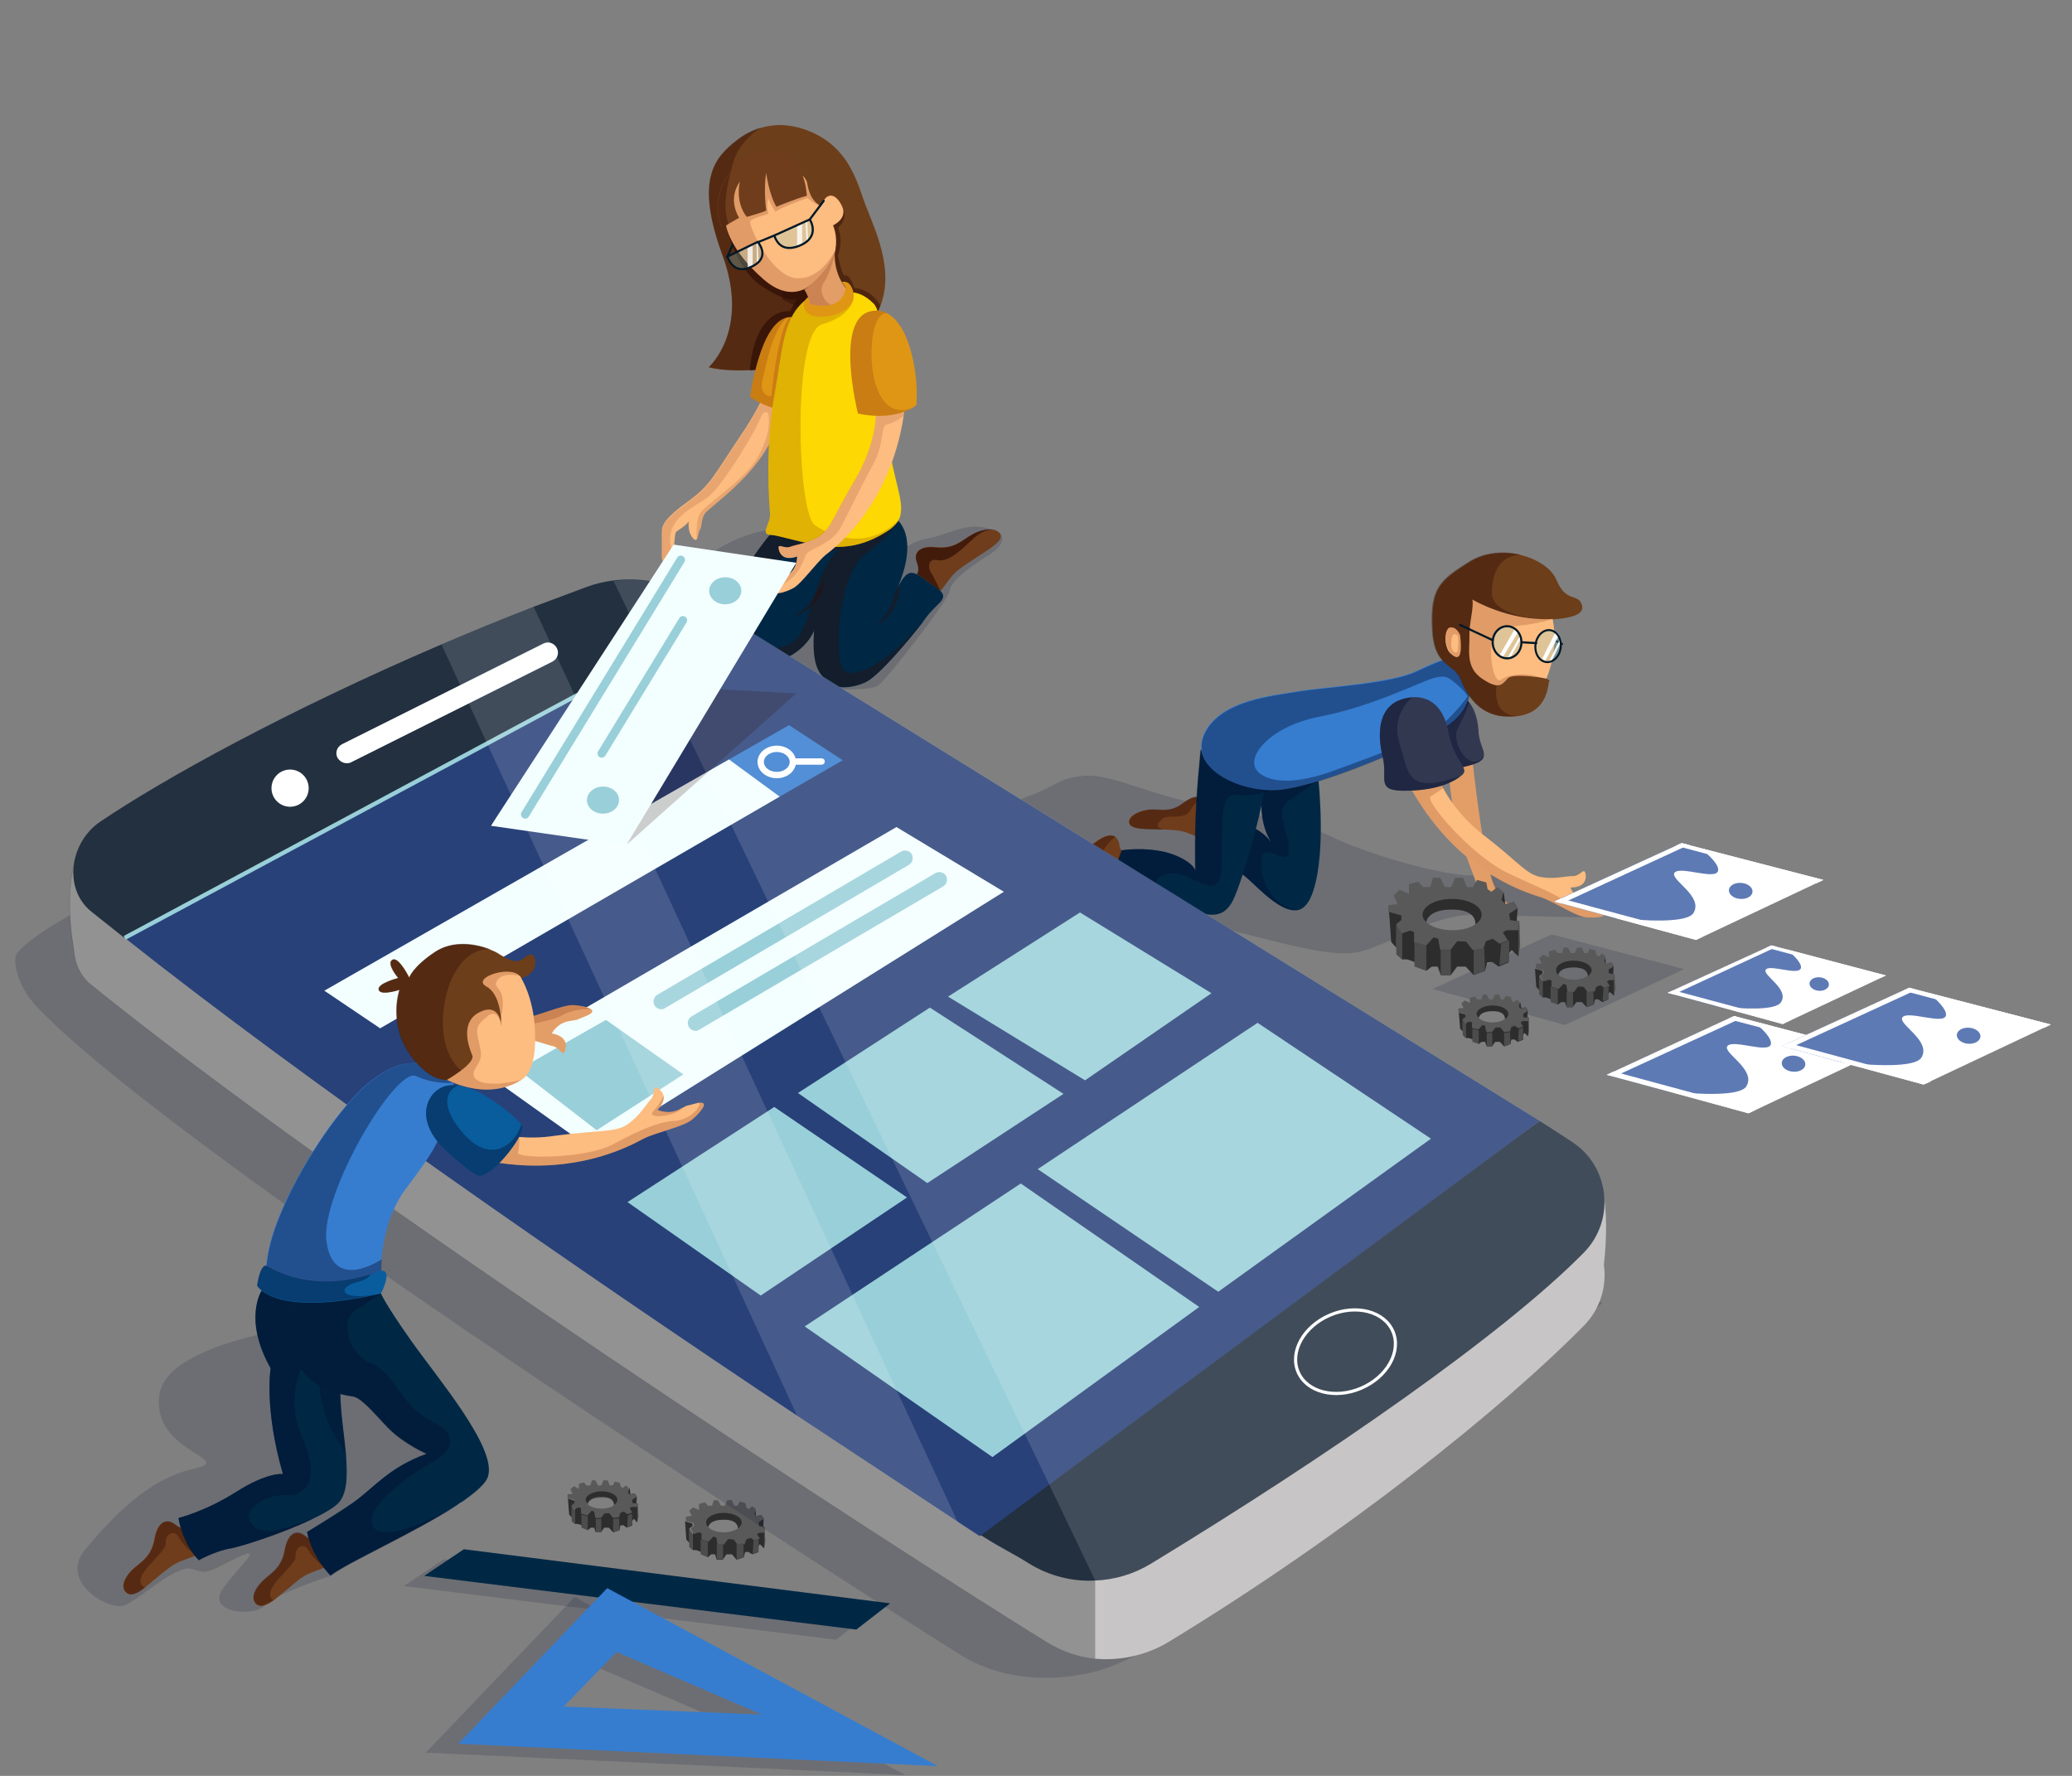 <svg xmlns="http://www.w3.org/2000/svg" xmlns:xlink="http://www.w3.org/1999/xlink" viewBox="0 0 490 420"><rect x="0" y="0" width="490" height="420" fill="#808080" stroke="none"/><style><![CDATA[.Pf{opacity:.4}.Pg{fill:#050d2d}.Ph{fill:#711b09}.Pi{opacity:.2}.Pj{fill:#300e05}.Pk{fill:#2d2d2d}.Pl{fill:#fff}.Pm{fill:#fdbc80}.Pn{fill:#002845}.Po{fill:none}.Pp{stroke-miterlimit:10}.Pq{opacity:.15}.Pr{stroke-linecap:round}.Ps{stroke-linejoin:round}.Pt{stroke-width:.5}.Pu{fill:#595959}.Pv{fill:#4c4c4c}.Pw{fill:#6f3d1b}.Px{stroke:#021826}.Py{fill:#5d7ab5}.Pz{fill:#367dd0}.QA{fill:#6d3e1a}.QB{fill:#e09615}.QC{fill:#e39e67}]]></style><radialGradient  cx="340.016" cy="62.136" r="1.174" gradientUnits="userSpaceOnUse"><stop offset="0" stop-color="#44224a"/><stop offset=".281" stop-color="#412048"/><stop offset=".525" stop-color="#361a43"/><stop offset=".756" stop-color="#24103a"/><stop offset=".977" stop-color="#0b022e"/><stop offset="1" stop-color="#08002c"/></radialGradient><radialGradient  cx="402.263" cy="52.868" r=".731" gradientUnits="userSpaceOnUse"><stop offset="0" stop-color="#44224a"/><stop offset=".281" stop-color="#412048"/><stop offset=".525" stop-color="#361a43"/><stop offset=".756" stop-color="#24103a"/><stop offset=".977" stop-color="#0b022e"/><stop offset="1" stop-color="#08002c"/></radialGradient><radialGradient  cx="395.652" cy="90.105" r="1.3" gradientUnits="userSpaceOnUse"><stop offset="0" stop-color="#44224a"/><stop offset=".281" stop-color="#412048"/><stop offset=".525" stop-color="#361a43"/><stop offset=".756" stop-color="#24103a"/><stop offset=".977" stop-color="#0b022e"/><stop offset="1" stop-color="#08002c"/></radialGradient><radialGradient  cx="435.61" cy="68.985" r=".93" gradientUnits="userSpaceOnUse"><stop offset="0" stop-color="#44224a"/><stop offset=".281" stop-color="#412048"/><stop offset=".525" stop-color="#361a43"/><stop offset=".756" stop-color="#24103a"/><stop offset=".977" stop-color="#0b022e"/><stop offset="1" stop-color="#08002c"/></radialGradient><radialGradient  cx="383.923" cy="13.964" r=".88" gradientUnits="userSpaceOnUse"><stop offset="0" stop-color="#44224a"/><stop offset=".281" stop-color="#412048"/><stop offset=".525" stop-color="#361a43"/><stop offset=".756" stop-color="#24103a"/><stop offset=".977" stop-color="#0b022e"/><stop offset="1" stop-color="#08002c"/></radialGradient><radialGradient  cx="308.893" cy="28.97" r=".996" gradientUnits="userSpaceOnUse"><stop offset="0" stop-color="#44224a"/><stop offset=".281" stop-color="#412048"/><stop offset=".525" stop-color="#361a43"/><stop offset=".756" stop-color="#24103a"/><stop offset=".977" stop-color="#0b022e"/><stop offset="1" stop-color="#08002c"/></radialGradient><radialGradient  cx="334.459" cy="52.868" r=".73" gradientUnits="userSpaceOnUse"><stop offset="0" stop-color="#44224a"/><stop offset=".281" stop-color="#412048"/><stop offset=".525" stop-color="#361a43"/><stop offset=".756" stop-color="#24103a"/><stop offset=".977" stop-color="#0b022e"/><stop offset="1" stop-color="#08002c"/></radialGradient><radialGradient  cx="264.987" cy="33.416" r=".78" gradientUnits="userSpaceOnUse"><stop offset="0" stop-color="#44224a"/><stop offset=".281" stop-color="#412048"/><stop offset=".525" stop-color="#361a43"/><stop offset=".756" stop-color="#24103a"/><stop offset=".977" stop-color="#0b022e"/><stop offset="1" stop-color="#08002c"/></radialGradient><radialGradient  cx="231.084" cy="6.183" r=".946" gradientUnits="userSpaceOnUse"><stop offset="0" stop-color="#44224a"/><stop offset=".281" stop-color="#412048"/><stop offset=".525" stop-color="#361a43"/><stop offset=".756" stop-color="#24103a"/><stop offset=".977" stop-color="#0b022e"/><stop offset="1" stop-color="#08002c"/></radialGradient><radialGradient  cx="258.873" cy="31.193" r=".581" gradientUnits="userSpaceOnUse"><stop offset="0" stop-color="#44224a"/><stop offset=".281" stop-color="#412048"/><stop offset=".525" stop-color="#361a43"/><stop offset=".756" stop-color="#24103a"/><stop offset=".977" stop-color="#0b022e"/><stop offset="1" stop-color="#08002c"/></radialGradient><radialGradient  cx="189.957" cy="37.862" r=".614" gradientUnits="userSpaceOnUse"><stop offset="0" stop-color="#44224a"/><stop offset=".281" stop-color="#412048"/><stop offset=".525" stop-color="#361a43"/><stop offset=".756" stop-color="#24103a"/><stop offset=".977" stop-color="#0b022e"/><stop offset="1" stop-color="#08002c"/></radialGradient><radialGradient  cx="188.289" cy="26.191" r=".598" gradientUnits="userSpaceOnUse"><stop offset="0" stop-color="#44224a"/><stop offset=".281" stop-color="#412048"/><stop offset=".525" stop-color="#361a43"/><stop offset=".756" stop-color="#24103a"/><stop offset=".977" stop-color="#0b022e"/><stop offset="1" stop-color="#08002c"/></radialGradient><radialGradient  cx="143.38" cy="15.482" r=".972" gradientUnits="userSpaceOnUse"><stop offset="0" stop-color="#44224a"/><stop offset=".281" stop-color="#412048"/><stop offset=".525" stop-color="#361a43"/><stop offset=".756" stop-color="#24103a"/><stop offset=".977" stop-color="#0b022e"/><stop offset="1" stop-color="#08002c"/></radialGradient><radialGradient  cx="121.596" cy="59.684" r="1.121" gradientUnits="userSpaceOnUse"><stop offset="0" stop-color="#44224a"/><stop offset=".281" stop-color="#412048"/><stop offset=".525" stop-color="#361a43"/><stop offset=".756" stop-color="#24103a"/><stop offset=".977" stop-color="#0b022e"/><stop offset="1" stop-color="#08002c"/></radialGradient><radialGradient  cx="117.706" cy="57.87" r=".465" gradientUnits="userSpaceOnUse"><stop offset="0" stop-color="#44224a"/><stop offset=".281" stop-color="#412048"/><stop offset=".525" stop-color="#361a43"/><stop offset=".756" stop-color="#24103a"/><stop offset=".977" stop-color="#0b022e"/><stop offset="1" stop-color="#08002c"/></radialGradient><radialGradient  cx="76.578" cy="35.639" r="1.029" gradientUnits="userSpaceOnUse"><stop offset="0" stop-color="#44224a"/><stop offset=".281" stop-color="#412048"/><stop offset=".525" stop-color="#361a43"/><stop offset=".756" stop-color="#24103a"/><stop offset=".977" stop-color="#0b022e"/><stop offset="1" stop-color="#08002c"/></radialGradient><radialGradient  cx="57.126" cy="86.214" r=".714" gradientUnits="userSpaceOnUse"><stop offset="0" stop-color="#44224a"/><stop offset=".281" stop-color="#412048"/><stop offset=".525" stop-color="#361a43"/><stop offset=".756" stop-color="#24103a"/><stop offset=".977" stop-color="#0b022e"/><stop offset="1" stop-color="#08002c"/></radialGradient><radialGradient  cx="119.929" cy="35.639" r=".515" gradientUnits="userSpaceOnUse"><stop offset="0" stop-color="#44224a"/><stop offset=".281" stop-color="#412048"/><stop offset=".525" stop-color="#361a43"/><stop offset=".756" stop-color="#24103a"/><stop offset=".977" stop-color="#0b022e"/><stop offset="1" stop-color="#08002c"/></radialGradient><radialGradient  cx="57.682" cy="3.96" r=".498" gradientUnits="userSpaceOnUse"><stop offset="0" stop-color="#44224a"/><stop offset=".281" stop-color="#412048"/><stop offset=".525" stop-color="#361a43"/><stop offset=".756" stop-color="#24103a"/><stop offset=".977" stop-color="#0b022e"/><stop offset="1" stop-color="#08002c"/></radialGradient><radialGradient  cx="68.242" cy="166.246" r=".946" gradientUnits="userSpaceOnUse"><stop offset="0" stop-color="#44224a"/><stop offset=".281" stop-color="#412048"/><stop offset=".525" stop-color="#361a43"/><stop offset=".756" stop-color="#24103a"/><stop offset=".977" stop-color="#0b022e"/><stop offset="1" stop-color="#08002c"/></radialGradient><radialGradient  cx="54.347" cy="185.143" r=".747" gradientUnits="userSpaceOnUse"><stop offset="0" stop-color="#44224a"/><stop offset=".281" stop-color="#412048"/><stop offset=".525" stop-color="#361a43"/><stop offset=".756" stop-color="#24103a"/><stop offset=".977" stop-color="#0b022e"/><stop offset="1" stop-color="#08002c"/></radialGradient><radialGradient  cx="72.688" cy="171.248" r=".614" gradientUnits="userSpaceOnUse"><stop offset="0" stop-color="#44224a"/><stop offset=".281" stop-color="#412048"/><stop offset=".525" stop-color="#361a43"/><stop offset=".756" stop-color="#24103a"/><stop offset=".977" stop-color="#0b022e"/><stop offset="1" stop-color="#08002c"/></radialGradient><radialGradient  cx="77.69" cy="272.955" r="1.029" gradientUnits="userSpaceOnUse"><stop offset="0" stop-color="#44224a"/><stop offset=".281" stop-color="#412048"/><stop offset=".525" stop-color="#361a43"/><stop offset=".756" stop-color="#24103a"/><stop offset=".977" stop-color="#0b022e"/><stop offset="1" stop-color="#08002c"/></radialGradient><radialGradient  cx="62.128" cy="314.639" r=".747" gradientUnits="userSpaceOnUse"><stop offset="0" stop-color="#44224a"/><stop offset=".281" stop-color="#412048"/><stop offset=".525" stop-color="#361a43"/><stop offset=".756" stop-color="#24103a"/><stop offset=".977" stop-color="#0b022e"/><stop offset="1" stop-color="#08002c"/></radialGradient><radialGradient  cx="103.256" cy="302.967" r=".78" gradientUnits="userSpaceOnUse"><stop offset="0" stop-color="#44224a"/><stop offset=".281" stop-color="#412048"/><stop offset=".525" stop-color="#361a43"/><stop offset=".756" stop-color="#24103a"/><stop offset=".977" stop-color="#0b022e"/><stop offset="1" stop-color="#08002c"/></radialGradient><radialGradient  cx="56.57" cy="247.946" r=".697" gradientUnits="userSpaceOnUse"><stop offset="0" stop-color="#44224a"/><stop offset=".281" stop-color="#412048"/><stop offset=".525" stop-color="#361a43"/><stop offset=".756" stop-color="#24103a"/><stop offset=".977" stop-color="#0b022e"/><stop offset="1" stop-color="#08002c"/></radialGradient><radialGradient  cx="70.465" cy="222.935" r=".847" gradientUnits="userSpaceOnUse"><stop offset="0" stop-color="#44224a"/><stop offset=".281" stop-color="#412048"/><stop offset=".525" stop-color="#361a43"/><stop offset=".756" stop-color="#24103a"/><stop offset=".977" stop-color="#0b022e"/><stop offset="1" stop-color="#08002c"/></radialGradient><radialGradient  cx="49.901" cy="130.121" r=".681" gradientUnits="userSpaceOnUse"><stop offset="0" stop-color="#44224a"/><stop offset=".281" stop-color="#412048"/><stop offset=".525" stop-color="#361a43"/><stop offset=".756" stop-color="#24103a"/><stop offset=".977" stop-color="#0b022e"/><stop offset="1" stop-color="#08002c"/></radialGradient><radialGradient  cx="94.363" cy="110.669" r=".93" gradientUnits="userSpaceOnUse"><stop offset="0" stop-color="#44224a"/><stop offset=".281" stop-color="#412048"/><stop offset=".525" stop-color="#361a43"/><stop offset=".756" stop-color="#24103a"/><stop offset=".977" stop-color="#0b022e"/><stop offset="1" stop-color="#08002c"/></radialGradient><radialGradient  cx="93.252" cy="105.111" r=".647" gradientUnits="userSpaceOnUse"><stop offset="0" stop-color="#44224a"/><stop offset=".281" stop-color="#412048"/><stop offset=".525" stop-color="#361a43"/><stop offset=".756" stop-color="#24103a"/><stop offset=".977" stop-color="#0b022e"/><stop offset="1" stop-color="#08002c"/></radialGradient><radialGradient  cx="126.598" cy="79.545" r=".73" gradientUnits="userSpaceOnUse"><stop offset="0" stop-color="#44224a"/><stop offset=".281" stop-color="#412048"/><stop offset=".525" stop-color="#361a43"/><stop offset=".756" stop-color="#24103a"/><stop offset=".977" stop-color="#0b022e"/><stop offset="1" stop-color="#08002c"/></radialGradient><radialGradient  cx="64.907" cy="84.547" r=".747" gradientUnits="userSpaceOnUse"><stop offset="0" stop-color="#44224a"/><stop offset=".281" stop-color="#412048"/><stop offset=".525" stop-color="#361a43"/><stop offset=".756" stop-color="#24103a"/><stop offset=".977" stop-color="#0b022e"/><stop offset="1" stop-color="#08002c"/></radialGradient><radialGradient  cx="85.471" cy="39.529" r=".581" gradientUnits="userSpaceOnUse"><stop offset="0" stop-color="#44224a"/><stop offset=".281" stop-color="#412048"/><stop offset=".525" stop-color="#361a43"/><stop offset=".756" stop-color="#24103a"/><stop offset=".977" stop-color="#0b022e"/><stop offset="1" stop-color="#08002c"/></radialGradient><radialGradient  cx="432.275" cy="12.296" r=".747" gradientUnits="userSpaceOnUse"><stop offset="0" stop-color="#44224a"/><stop offset=".281" stop-color="#412048"/><stop offset=".525" stop-color="#361a43"/><stop offset=".756" stop-color="#24103a"/><stop offset=".977" stop-color="#0b022e"/><stop offset="1" stop-color="#08002c"/></radialGradient><radialGradient  cx="438.389" cy="110.113" r=".664" gradientUnits="userSpaceOnUse"><stop offset="0" stop-color="#44224a"/><stop offset=".281" stop-color="#412048"/><stop offset=".525" stop-color="#361a43"/><stop offset=".756" stop-color="#24103a"/><stop offset=".977" stop-color="#0b022e"/><stop offset="1" stop-color="#08002c"/></radialGradient><radialGradient  cx="436.336" cy="118.45" r="1.036" gradientUnits="userSpaceOnUse"><stop offset="0" stop-color="#44224a"/><stop offset=".281" stop-color="#412048"/><stop offset=".525" stop-color="#361a43"/><stop offset=".756" stop-color="#24103a"/><stop offset=".977" stop-color="#0b022e"/><stop offset="1" stop-color="#08002c"/></radialGradient><radialGradient  cx="400.596" cy="114.559" r=".598" gradientUnits="userSpaceOnUse"><stop offset="0" stop-color="#44224a"/><stop offset=".281" stop-color="#412048"/><stop offset=".525" stop-color="#361a43"/><stop offset=".756" stop-color="#24103a"/><stop offset=".977" stop-color="#0b022e"/><stop offset="1" stop-color="#08002c"/></radialGradient><radialGradient  cx="435.212" cy="168.469" r="1.27" gradientUnits="userSpaceOnUse"><stop offset="0" stop-color="#44224a"/><stop offset=".281" stop-color="#412048"/><stop offset=".525" stop-color="#361a43"/><stop offset=".756" stop-color="#24103a"/><stop offset=".977" stop-color="#0b022e"/><stop offset="1" stop-color="#08002c"/></radialGradient><radialGradient  cx="455.618" cy="150.129" r=".564" gradientUnits="userSpaceOnUse"><stop offset="0" stop-color="#44224a"/><stop offset=".281" stop-color="#412048"/><stop offset=".525" stop-color="#361a43"/><stop offset=".756" stop-color="#24103a"/><stop offset=".977" stop-color="#0b022e"/><stop offset="1" stop-color="#08002c"/></radialGradient><radialGradient  cx="448.393" cy="216.266" r=".697" gradientUnits="userSpaceOnUse"><stop offset="0" stop-color="#44224a"/><stop offset=".281" stop-color="#412048"/><stop offset=".525" stop-color="#361a43"/><stop offset=".756" stop-color="#24103a"/><stop offset=".977" stop-color="#0b022e"/><stop offset="1" stop-color="#08002c"/></radialGradient><radialGradient  cx="444.503" cy="224.394" r=".809" gradientUnits="userSpaceOnUse"><stop offset="0" stop-color="#44224a"/><stop offset=".281" stop-color="#412048"/><stop offset=".525" stop-color="#361a43"/><stop offset=".756" stop-color="#24103a"/><stop offset=".977" stop-color="#0b022e"/><stop offset="1" stop-color="#08002c"/></radialGradient><radialGradient  cx="423.939" cy="195.147" r=".896" gradientUnits="userSpaceOnUse"><stop offset="0" stop-color="#44224a"/><stop offset=".281" stop-color="#412048"/><stop offset=".525" stop-color="#361a43"/><stop offset=".756" stop-color="#24103a"/><stop offset=".977" stop-color="#0b022e"/><stop offset="1" stop-color="#08002c"/></radialGradient><radialGradient  cx="412.286" cy="262.377" r="1.163" gradientUnits="userSpaceOnUse"><stop offset="0" stop-color="#44224a"/><stop offset=".281" stop-color="#412048"/><stop offset=".525" stop-color="#361a43"/><stop offset=".756" stop-color="#24103a"/><stop offset=".977" stop-color="#0b022e"/><stop offset="1" stop-color="#08002c"/></radialGradient><radialGradient  cx="442.288" cy="273.07" r="1.122" gradientUnits="userSpaceOnUse"><stop offset="0" stop-color="#44224a"/><stop offset=".281" stop-color="#412048"/><stop offset=".525" stop-color="#361a43"/><stop offset=".756" stop-color="#24103a"/><stop offset=".977" stop-color="#0b022e"/><stop offset="1" stop-color="#08002c"/></radialGradient><radialGradient  cx="448.393" cy="277.958" r=".764" gradientUnits="userSpaceOnUse"><stop offset="0" stop-color="#44224a"/><stop offset=".281" stop-color="#412048"/><stop offset=".525" stop-color="#361a43"/><stop offset=".756" stop-color="#24103a"/><stop offset=".977" stop-color="#0b022e"/><stop offset="1" stop-color="#08002c"/></radialGradient><radialGradient  cx="415.602" cy="295.742" r="1.129" gradientUnits="userSpaceOnUse"><stop offset="0" stop-color="#44224a"/><stop offset=".281" stop-color="#412048"/><stop offset=".525" stop-color="#361a43"/><stop offset=".756" stop-color="#24103a"/><stop offset=".977" stop-color="#0b022e"/><stop offset="1" stop-color="#08002c"/></radialGradient><radialGradient  cx="422.271" cy="234.607" r=".465" gradientUnits="userSpaceOnUse"><stop offset="0" stop-color="#44224a"/><stop offset=".281" stop-color="#412048"/><stop offset=".525" stop-color="#361a43"/><stop offset=".756" stop-color="#24103a"/><stop offset=".977" stop-color="#0b022e"/><stop offset="1" stop-color="#08002c"/></radialGradient><radialGradient  cx="381.7" cy="316.306" r=".73" gradientUnits="userSpaceOnUse"><stop offset="0" stop-color="#44224a"/><stop offset=".281" stop-color="#412048"/><stop offset=".525" stop-color="#361a43"/><stop offset=".756" stop-color="#24103a"/><stop offset=".977" stop-color="#0b022e"/><stop offset="1" stop-color="#08002c"/></radialGradient><radialGradient  cx="447.281" cy="356.878" r=".996" gradientUnits="userSpaceOnUse"><stop offset="0" stop-color="#44224a"/><stop offset=".281" stop-color="#412048"/><stop offset=".525" stop-color="#361a43"/><stop offset=".756" stop-color="#24103a"/><stop offset=".977" stop-color="#0b022e"/><stop offset="1" stop-color="#08002c"/></radialGradient><radialGradient  cx="442.279" cy="312.971" r=".863" gradientUnits="userSpaceOnUse"><stop offset="0" stop-color="#44224a"/><stop offset=".281" stop-color="#412048"/><stop offset=".525" stop-color="#361a43"/><stop offset=".756" stop-color="#24103a"/><stop offset=".977" stop-color="#0b022e"/><stop offset="1" stop-color="#08002c"/></radialGradient><radialGradient  cx="408.377" cy="351.876" r="1.029" gradientUnits="userSpaceOnUse"><stop offset="0" stop-color="#44224a"/><stop offset=".281" stop-color="#412048"/><stop offset=".525" stop-color="#361a43"/><stop offset=".756" stop-color="#24103a"/><stop offset=".977" stop-color="#0b022e"/><stop offset="1" stop-color="#08002c"/></radialGradient><radialGradient  cx="406.154" cy="344.095" r=".515" gradientUnits="userSpaceOnUse"><stop offset="0" stop-color="#44224a"/><stop offset=".281" stop-color="#412048"/><stop offset=".525" stop-color="#361a43"/><stop offset=".756" stop-color="#24103a"/><stop offset=".977" stop-color="#0b022e"/><stop offset="1" stop-color="#08002c"/></radialGradient><radialGradient  cx="362.247" cy="342.427" r=".83" gradientUnits="userSpaceOnUse"><stop offset="0" stop-color="#44224a"/><stop offset=".281" stop-color="#412048"/><stop offset=".525" stop-color="#361a43"/><stop offset=".756" stop-color="#24103a"/><stop offset=".977" stop-color="#0b022e"/><stop offset="1" stop-color="#08002c"/></radialGradient><radialGradient  cx="284.598" cy="380.061" r=".786" gradientUnits="userSpaceOnUse"><stop offset="0" stop-color="#44224a"/><stop offset=".281" stop-color="#412048"/><stop offset=".525" stop-color="#361a43"/><stop offset=".756" stop-color="#24103a"/><stop offset=".977" stop-color="#0b022e"/><stop offset="1" stop-color="#08002c"/></radialGradient><radialGradient  cx="296.11" cy="413.011" r=".648" gradientUnits="userSpaceOnUse"><stop offset="0" stop-color="#44224a"/><stop offset=".281" stop-color="#412048"/><stop offset=".525" stop-color="#361a43"/><stop offset=".756" stop-color="#24103a"/><stop offset=".977" stop-color="#0b022e"/><stop offset="1" stop-color="#08002c"/></radialGradient><radialGradient  cx="331.68" cy="385.778" r=".764" gradientUnits="userSpaceOnUse"><stop offset="0" stop-color="#44224a"/><stop offset=".281" stop-color="#412048"/><stop offset=".525" stop-color="#361a43"/><stop offset=".756" stop-color="#24103a"/><stop offset=".977" stop-color="#0b022e"/><stop offset="1" stop-color="#08002c"/></radialGradient><radialGradient  cx="333.556" cy="379.109" r="1.105" gradientUnits="userSpaceOnUse"><stop offset="0" stop-color="#44224a"/><stop offset=".281" stop-color="#412048"/><stop offset=".525" stop-color="#361a43"/><stop offset=".756" stop-color="#24103a"/><stop offset=".977" stop-color="#0b022e"/><stop offset="1" stop-color="#08002c"/></radialGradient><radialGradient  cx="367.25" cy="393.12" r=".957" gradientUnits="userSpaceOnUse"><stop offset="0" stop-color="#44224a"/><stop offset=".281" stop-color="#412048"/><stop offset=".525" stop-color="#361a43"/><stop offset=".756" stop-color="#24103a"/><stop offset=".977" stop-color="#0b022e"/><stop offset="1" stop-color="#08002c"/></radialGradient><radialGradient  cx="380.588" cy="363.547" r=".681" gradientUnits="userSpaceOnUse"><stop offset="0" stop-color="#44224a"/><stop offset=".281" stop-color="#412048"/><stop offset=".525" stop-color="#361a43"/><stop offset=".756" stop-color="#24103a"/><stop offset=".977" stop-color="#0b022e"/><stop offset="1" stop-color="#08002c"/></radialGradient><radialGradient  cx="422.271" cy="400.784" r=".88" gradientUnits="userSpaceOnUse"><stop offset="0" stop-color="#44224a"/><stop offset=".281" stop-color="#412048"/><stop offset=".525" stop-color="#361a43"/><stop offset=".756" stop-color="#24103a"/><stop offset=".977" stop-color="#0b022e"/><stop offset="1" stop-color="#08002c"/></radialGradient><radialGradient  cx="447.837" cy="390.224" r="1.096" gradientUnits="userSpaceOnUse"><stop offset="0" stop-color="#44224a"/><stop offset=".281" stop-color="#412048"/><stop offset=".525" stop-color="#361a43"/><stop offset=".756" stop-color="#24103a"/><stop offset=".977" stop-color="#0b022e"/><stop offset="1" stop-color="#08002c"/></radialGradient><radialGradient  cx="48.956" cy="378.553" r=".729" gradientUnits="userSpaceOnUse"><stop offset="0" stop-color="#44224a"/><stop offset=".281" stop-color="#412048"/><stop offset=".525" stop-color="#361a43"/><stop offset=".756" stop-color="#24103a"/><stop offset=".977" stop-color="#0b022e"/><stop offset="1" stop-color="#08002c"/></radialGradient><radialGradient  cx="92.14" cy="331.868" r=".797" gradientUnits="userSpaceOnUse"><stop offset="0" stop-color="#44224a"/><stop offset=".281" stop-color="#412048"/><stop offset=".525" stop-color="#361a43"/><stop offset=".756" stop-color="#24103a"/><stop offset=".977" stop-color="#0b022e"/><stop offset="1" stop-color="#08002c"/></radialGradient><radialGradient  cx="99.026" cy="332.424" r="1.099" gradientUnits="userSpaceOnUse"><stop offset="0" stop-color="#44224a"/><stop offset=".281" stop-color="#412048"/><stop offset=".525" stop-color="#361a43"/><stop offset=".756" stop-color="#24103a"/><stop offset=".977" stop-color="#0b022e"/><stop offset="1" stop-color="#08002c"/></radialGradient><radialGradient  cx="99.365" cy="364.103" r=".664" gradientUnits="userSpaceOnUse"><stop offset="0" stop-color="#44224a"/><stop offset=".281" stop-color="#412048"/><stop offset=".525" stop-color="#361a43"/><stop offset=".756" stop-color="#24103a"/><stop offset=".977" stop-color="#0b022e"/><stop offset="1" stop-color="#08002c"/></radialGradient><radialGradient  cx="89.361" cy="393.745" r=".697" gradientUnits="userSpaceOnUse"><stop offset="0" stop-color="#44224a"/><stop offset=".281" stop-color="#412048"/><stop offset=".525" stop-color="#361a43"/><stop offset=".756" stop-color="#24103a"/><stop offset=".977" stop-color="#0b022e"/><stop offset="1" stop-color="#08002c"/></radialGradient><radialGradient  cx="150.669" cy="356.322" r=".899" gradientUnits="userSpaceOnUse"><stop offset="0" stop-color="#44224a"/><stop offset=".281" stop-color="#412048"/><stop offset=".525" stop-color="#361a43"/><stop offset=".756" stop-color="#24103a"/><stop offset=".977" stop-color="#0b022e"/><stop offset="1" stop-color="#08002c"/></radialGradient><radialGradient  cx="157.166" cy="358.545" r="1.079" gradientUnits="userSpaceOnUse"><stop offset="0" stop-color="#44224a"/><stop offset=".281" stop-color="#412048"/><stop offset=".525" stop-color="#361a43"/><stop offset=".756" stop-color="#24103a"/><stop offset=".977" stop-color="#0b022e"/><stop offset="1" stop-color="#08002c"/></radialGradient><radialGradient  cx="138.825" cy="381.332" r=".548" gradientUnits="userSpaceOnUse"><stop offset="0" stop-color="#44224a"/><stop offset=".281" stop-color="#412048"/><stop offset=".525" stop-color="#361a43"/><stop offset=".756" stop-color="#24103a"/><stop offset=".977" stop-color="#0b022e"/><stop offset="1" stop-color="#08002c"/></radialGradient><radialGradient  cx="202.184" cy="377.441" r=".88" gradientUnits="userSpaceOnUse"><stop offset="0" stop-color="#44224a"/><stop offset=".281" stop-color="#412048"/><stop offset=".525" stop-color="#361a43"/><stop offset=".756" stop-color="#24103a"/><stop offset=".977" stop-color="#0b022e"/><stop offset="1" stop-color="#08002c"/></radialGradient><radialGradient  cx="178.841" cy="412.455" r=".863" gradientUnits="userSpaceOnUse"><stop offset="0" stop-color="#44224a"/><stop offset=".281" stop-color="#412048"/><stop offset=".525" stop-color="#361a43"/><stop offset=".756" stop-color="#24103a"/><stop offset=".977" stop-color="#0b022e"/><stop offset="1" stop-color="#08002c"/></radialGradient><radialGradient  cx="244.979" cy="382.999" r=".664" gradientUnits="userSpaceOnUse"><stop offset="0" stop-color="#44224a"/><stop offset=".281" stop-color="#412048"/><stop offset=".525" stop-color="#361a43"/><stop offset=".756" stop-color="#24103a"/><stop offset=".977" stop-color="#0b022e"/><stop offset="1" stop-color="#08002c"/></radialGradient><radialGradient  cx="45.455" cy="285.33" r="1.042" gradientUnits="userSpaceOnUse"><stop offset="0" stop-color="#44224a"/><stop offset=".281" stop-color="#412048"/><stop offset=".525" stop-color="#361a43"/><stop offset=".756" stop-color="#24103a"/><stop offset=".977" stop-color="#0b022e"/><stop offset="1" stop-color="#08002c"/></radialGradient><radialGradient  cx="45.455" cy="277.402" r=".432" gradientUnits="userSpaceOnUse"><stop offset="0" stop-color="#44224a"/><stop offset=".281" stop-color="#412048"/><stop offset=".525" stop-color="#361a43"/><stop offset=".756" stop-color="#24103a"/><stop offset=".977" stop-color="#0b022e"/><stop offset="1" stop-color="#08002c"/></radialGradient><radialGradient  cx="37.674" cy="162.356" r=".664" gradientUnits="userSpaceOnUse"><stop offset="0" stop-color="#44224a"/><stop offset=".281" stop-color="#412048"/><stop offset=".525" stop-color="#361a43"/><stop offset=".756" stop-color="#24103a"/><stop offset=".977" stop-color="#0b022e"/><stop offset="1" stop-color="#08002c"/></radialGradient><radialGradient  cx="191.068" cy=".625" r=".614" gradientUnits="userSpaceOnUse"><stop offset="0" stop-color="#44224a"/><stop offset=".281" stop-color="#412048"/><stop offset=".525" stop-color="#361a43"/><stop offset=".756" stop-color="#24103a"/><stop offset=".977" stop-color="#0b022e"/><stop offset="1" stop-color="#08002c"/></radialGradient><radialGradient  cx="328.901" cy="4.515" r=".764" gradientUnits="userSpaceOnUse"><stop offset="0" stop-color="#44224a"/><stop offset=".281" stop-color="#412048"/><stop offset=".525" stop-color="#361a43"/><stop offset=".756" stop-color="#24103a"/><stop offset=".977" stop-color="#0b022e"/><stop offset="1" stop-color="#08002c"/></radialGradient><radialGradient  cx="450.06" cy="47.866" r=".149" gradientUnits="userSpaceOnUse"><stop offset="0" stop-color="#44224a"/><stop offset=".281" stop-color="#412048"/><stop offset=".525" stop-color="#361a43"/><stop offset=".756" stop-color="#24103a"/><stop offset=".977" stop-color="#0b022e"/><stop offset="1" stop-color="#08002c"/></radialGradient><radialGradient  cx="382.044" cy="45.113" r="19.784" gradientUnits="userSpaceOnUse"><stop offset="0" stop-color="#44224a"/><stop offset=".281" stop-color="#412048"/><stop offset=".525" stop-color="#361a43"/><stop offset=".756" stop-color="#24103a"/><stop offset=".977" stop-color="#0b022e"/><stop offset="1" stop-color="#08002c"/></radialGradient><radialGradient  cx="403.847" cy="23.513" r=".606" gradientUnits="userSpaceOnUse"><stop offset="0" stop-color="#44224a"/><stop offset=".281" stop-color="#412048"/><stop offset=".525" stop-color="#361a43"/><stop offset=".756" stop-color="#24103a"/><stop offset=".977" stop-color="#0b022e"/><stop offset="1" stop-color="#08002c"/></radialGradient><radialGradient  cx="427.843" cy="154.191" r="15.461" gradientUnits="userSpaceOnUse"><stop offset="0" stop-color="#44224a"/><stop offset=".281" stop-color="#412048"/><stop offset=".525" stop-color="#361a43"/><stop offset=".756" stop-color="#24103a"/><stop offset=".977" stop-color="#0b022e"/><stop offset="1" stop-color="#08002c"/></radialGradient><radialGradient  cx="416.733" cy="173.082" r="3.976" gradientUnits="userSpaceOnUse"><stop offset="0" stop-color="#44224a"/><stop offset=".281" stop-color="#412048"/><stop offset=".525" stop-color="#361a43"/><stop offset=".756" stop-color="#24103a"/><stop offset=".977" stop-color="#0b022e"/><stop offset="1" stop-color="#08002c"/></radialGradient><radialGradient  cx="389.085" cy="322.63" r="22.684" gradientUnits="userSpaceOnUse"><stop offset="0" stop-color="#44224a"/><stop offset=".281" stop-color="#412048"/><stop offset=".525" stop-color="#361a43"/><stop offset=".756" stop-color="#24103a"/><stop offset=".977" stop-color="#0b022e"/><stop offset="1" stop-color="#08002c"/></radialGradient><radialGradient  cx="372.459" cy="381.125" r="6.355" gradientUnits="userSpaceOnUse"><stop offset="0" stop-color="#44224a"/><stop offset=".281" stop-color="#412048"/><stop offset=".525" stop-color="#361a43"/><stop offset=".756" stop-color="#24103a"/><stop offset=".977" stop-color="#0b022e"/><stop offset="1" stop-color="#08002c"/></radialGradient><radialGradient  cx="149.909" cy="368.025" r="4.69" gradientUnits="userSpaceOnUse"><stop offset="0" stop-color="#44224a"/><stop offset=".281" stop-color="#412048"/><stop offset=".525" stop-color="#361a43"/><stop offset=".756" stop-color="#24103a"/><stop offset=".977" stop-color="#0b022e"/><stop offset="1" stop-color="#08002c"/></radialGradient><radialGradient  cx="125.096" cy="385.428" r="22.157" gradientUnits="userSpaceOnUse"><stop offset="0" stop-color="#44224a"/><stop offset=".281" stop-color="#412048"/><stop offset=".525" stop-color="#361a43"/><stop offset=".756" stop-color="#24103a"/><stop offset=".977" stop-color="#0b022e"/><stop offset="1" stop-color="#08002c"/></radialGradient><radialGradient  cx="68.629" cy="284.054" r="6.397" gradientUnits="userSpaceOnUse"><stop offset="0" stop-color="#44224a"/><stop offset=".281" stop-color="#412048"/><stop offset=".525" stop-color="#361a43"/><stop offset=".756" stop-color="#24103a"/><stop offset=".977" stop-color="#0b022e"/><stop offset="1" stop-color="#08002c"/></radialGradient><radialGradient  cx="72.669" cy="197.759" r="3.407" gradientUnits="userSpaceOnUse"><stop offset="0" stop-color="#44224a"/><stop offset=".281" stop-color="#412048"/><stop offset=".525" stop-color="#361a43"/><stop offset=".756" stop-color="#24103a"/><stop offset=".977" stop-color="#0b022e"/><stop offset="1" stop-color="#08002c"/></radialGradient><radialGradient  cx="76.587" cy="110.475" r="12.899" gradientUnits="userSpaceOnUse"><stop offset="0" stop-color="#44224a"/><stop offset=".281" stop-color="#412048"/><stop offset=".525" stop-color="#361a43"/><stop offset=".756" stop-color="#24103a"/><stop offset=".977" stop-color="#0b022e"/><stop offset="1" stop-color="#08002c"/></radialGradient><radialGradient  cx="111.584" cy="30.645" r="21.96" gradientUnits="userSpaceOnUse"><stop offset="0" stop-color="#44224a"/><stop offset=".281" stop-color="#412048"/><stop offset=".525" stop-color="#361a43"/><stop offset=".756" stop-color="#24103a"/><stop offset=".977" stop-color="#0b022e"/><stop offset="1" stop-color="#08002c"/></radialGradient><radialGradient  cx="51.764" cy="21.549" r="5.467" gradientUnits="userSpaceOnUse"><stop offset="0" stop-color="#44224a"/><stop offset=".281" stop-color="#412048"/><stop offset=".525" stop-color="#361a43"/><stop offset=".756" stop-color="#24103a"/><stop offset=".977" stop-color="#0b022e"/><stop offset="1" stop-color="#08002c"/></radialGradient><radialGradient  cx="263.89" cy="3.574" r="3.064" gradientUnits="userSpaceOnUse"><stop offset="0" stop-color="#44224a"/><stop offset=".281" stop-color="#412048"/><stop offset=".525" stop-color="#361a43"/><stop offset=".756" stop-color="#24103a"/><stop offset=".977" stop-color="#0b022e"/><stop offset="1" stop-color="#08002c"/></radialGradient><radialGradient  cx="299.621" cy="36.018" r="3.279" gradientUnits="userSpaceOnUse"><stop offset="0" stop-color="#44224a"/><stop offset=".281" stop-color="#412048"/><stop offset=".525" stop-color="#361a43"/><stop offset=".756" stop-color="#24103a"/><stop offset=".977" stop-color="#0b022e"/><stop offset="1" stop-color="#08002c"/></radialGradient><radialGradient  cx="438.661" cy="383.282" r="11.5" gradientUnits="userSpaceOnUse"><stop offset="0" stop-color="#44224a"/><stop offset=".281" stop-color="#412048"/><stop offset=".525" stop-color="#361a43"/><stop offset=".756" stop-color="#24103a"/><stop offset=".977" stop-color="#0b022e"/><stop offset="1" stop-color="#08002c"/></radialGradient><radialGradient  cx="326.678" cy="96.218" r=".548" gradientUnits="userSpaceOnUse"><stop offset="0" stop-color="#44224a"/><stop offset=".281" stop-color="#412048"/><stop offset=".525" stop-color="#361a43"/><stop offset=".756" stop-color="#24103a"/><stop offset=".977" stop-color="#0b022e"/><stop offset="1" stop-color="#08002c"/></radialGradient><radialGradient  cx="303.891" cy="116.782" r=".813" gradientUnits="userSpaceOnUse"><stop offset="0" stop-color="#44224a"/><stop offset=".281" stop-color="#412048"/><stop offset=".525" stop-color="#361a43"/><stop offset=".756" stop-color="#24103a"/><stop offset=".977" stop-color="#0b022e"/><stop offset="1" stop-color="#08002c"/></radialGradient><radialGradient  cx="259.985" cy="115.115" r="1.312" gradientUnits="userSpaceOnUse"><stop offset="0" stop-color="#44224a"/><stop offset=".281" stop-color="#412048"/><stop offset=".525" stop-color="#361a43"/><stop offset=".756" stop-color="#24103a"/><stop offset=".977" stop-color="#0b022e"/><stop offset="1" stop-color="#08002c"/></radialGradient><radialGradient  cx="254.983" cy="106.222" r=".78" gradientUnits="userSpaceOnUse"><stop offset="0" stop-color="#44224a"/><stop offset=".281" stop-color="#412048"/><stop offset=".525" stop-color="#361a43"/><stop offset=".756" stop-color="#24103a"/><stop offset=".977" stop-color="#0b022e"/><stop offset="1" stop-color="#08002c"/></radialGradient><radialGradient  cx="195.975" cy="85.103" r="1.002" gradientUnits="userSpaceOnUse"><stop offset="0" stop-color="#44224a"/><stop offset=".281" stop-color="#412048"/><stop offset=".525" stop-color="#361a43"/><stop offset=".756" stop-color="#24103a"/><stop offset=".977" stop-color="#0b022e"/><stop offset="1" stop-color="#08002c"/></radialGradient><radialGradient  cx="191.068" cy="134.011" r=".581" gradientUnits="userSpaceOnUse"><stop offset="0" stop-color="#44224a"/><stop offset=".281" stop-color="#412048"/><stop offset=".525" stop-color="#361a43"/><stop offset=".756" stop-color="#24103a"/><stop offset=".977" stop-color="#0b022e"/><stop offset="1" stop-color="#08002c"/></radialGradient><radialGradient  cx="137.718" cy="126.23" r="1.164" gradientUnits="userSpaceOnUse"><stop offset="0" stop-color="#44224a"/><stop offset=".281" stop-color="#412048"/><stop offset=".525" stop-color="#361a43"/><stop offset=".756" stop-color="#24103a"/><stop offset=".977" stop-color="#0b022e"/><stop offset="1" stop-color="#08002c"/></radialGradient><radialGradient  cx="127.911" cy="150.129" r=".713" gradientUnits="userSpaceOnUse"><stop offset="0" stop-color="#44224a"/><stop offset=".281" stop-color="#412048"/><stop offset=".525" stop-color="#361a43"/><stop offset=".756" stop-color="#24103a"/><stop offset=".977" stop-color="#0b022e"/><stop offset="1" stop-color="#08002c"/></radialGradient><radialGradient  cx="157.213" cy="192.923" r="1.189" gradientUnits="userSpaceOnUse"><stop offset="0" stop-color="#44224a"/><stop offset=".281" stop-color="#412048"/><stop offset=".525" stop-color="#361a43"/><stop offset=".756" stop-color="#24103a"/><stop offset=".977" stop-color="#0b022e"/><stop offset="1" stop-color="#08002c"/></radialGradient><radialGradient  cx="151.608" cy="197.37" r=".797" gradientUnits="userSpaceOnUse"><stop offset="0" stop-color="#44224a"/><stop offset=".281" stop-color="#412048"/><stop offset=".525" stop-color="#361a43"/><stop offset=".756" stop-color="#24103a"/><stop offset=".977" stop-color="#0b022e"/><stop offset="1" stop-color="#08002c"/></radialGradient><radialGradient  cx="111.206" cy="225.159" r="1.053" gradientUnits="userSpaceOnUse"><stop offset="0" stop-color="#44224a"/><stop offset=".281" stop-color="#412048"/><stop offset=".525" stop-color="#361a43"/><stop offset=".756" stop-color="#24103a"/><stop offset=".977" stop-color="#0b022e"/><stop offset="1" stop-color="#08002c"/></radialGradient><radialGradient  cx="158.833" cy="245.167" r="1.096" gradientUnits="userSpaceOnUse"><stop offset="0" stop-color="#44224a"/><stop offset=".281" stop-color="#412048"/><stop offset=".525" stop-color="#361a43"/><stop offset=".756" stop-color="#24103a"/><stop offset=".977" stop-color="#0b022e"/><stop offset="1" stop-color="#08002c"/></radialGradient><radialGradient  cx="185.511" cy="275.179" r="1.312" gradientUnits="userSpaceOnUse"><stop offset="0" stop-color="#44224a"/><stop offset=".281" stop-color="#412048"/><stop offset=".525" stop-color="#361a43"/><stop offset=".756" stop-color="#24103a"/><stop offset=".977" stop-color="#0b022e"/><stop offset="1" stop-color="#08002c"/></radialGradient><radialGradient  cx="189.957" cy="285.182" r=".614" gradientUnits="userSpaceOnUse"><stop offset="0" stop-color="#44224a"/><stop offset=".281" stop-color="#412048"/><stop offset=".525" stop-color="#361a43"/><stop offset=".756" stop-color="#24103a"/><stop offset=".977" stop-color="#0b022e"/><stop offset="1" stop-color="#08002c"/></radialGradient><radialGradient  cx="145.132" cy="292.963" r="1.196" gradientUnits="userSpaceOnUse"><stop offset="0" stop-color="#44224a"/><stop offset=".281" stop-color="#412048"/><stop offset=".525" stop-color="#361a43"/><stop offset=".756" stop-color="#24103a"/><stop offset=".977" stop-color="#0b022e"/><stop offset="1" stop-color="#08002c"/></radialGradient><radialGradient  cx="191.257" cy="326.866" r=".838" gradientUnits="userSpaceOnUse"><stop offset="0" stop-color="#44224a"/><stop offset=".281" stop-color="#412048"/><stop offset=".525" stop-color="#361a43"/><stop offset=".756" stop-color="#24103a"/><stop offset=".977" stop-color="#0b022e"/><stop offset="1" stop-color="#08002c"/></radialGradient><radialGradient  cx="219.552" cy="291.852" r=".804" gradientUnits="userSpaceOnUse"><stop offset="0" stop-color="#44224a"/><stop offset=".281" stop-color="#412048"/><stop offset=".525" stop-color="#361a43"/><stop offset=".756" stop-color="#24103a"/><stop offset=".977" stop-color="#0b022e"/><stop offset="1" stop-color="#08002c"/></radialGradient><radialGradient  cx="232.982" cy="339.79" r="1.414" gradientUnits="userSpaceOnUse"><stop offset="0" stop-color="#44224a"/><stop offset=".281" stop-color="#412048"/><stop offset=".525" stop-color="#361a43"/><stop offset=".756" stop-color="#24103a"/><stop offset=".977" stop-color="#0b022e"/><stop offset="1" stop-color="#08002c"/></radialGradient><radialGradient  cx="238.865" cy="334.091" r=".664" gradientUnits="userSpaceOnUse"><stop offset="0" stop-color="#44224a"/><stop offset=".281" stop-color="#412048"/><stop offset=".525" stop-color="#361a43"/><stop offset=".756" stop-color="#24103a"/><stop offset=".977" stop-color="#0b022e"/><stop offset="1" stop-color="#08002c"/></radialGradient><radialGradient  cx="254.983" cy="296.854" r="1.145" gradientUnits="userSpaceOnUse"><stop offset="0" stop-color="#44224a"/><stop offset=".281" stop-color="#412048"/><stop offset=".525" stop-color="#361a43"/><stop offset=".756" stop-color="#24103a"/><stop offset=".977" stop-color="#0b022e"/><stop offset="1" stop-color="#08002c"/></radialGradient><radialGradient  cx="296.446" cy="306.302" r="1.228" gradientUnits="userSpaceOnUse"><stop offset="0" stop-color="#44224a"/><stop offset=".281" stop-color="#412048"/><stop offset=".525" stop-color="#361a43"/><stop offset=".756" stop-color="#24103a"/><stop offset=".977" stop-color="#0b022e"/><stop offset="1" stop-color="#08002c"/></radialGradient><radialGradient  cx="307.781" cy="271.844" r=".647" gradientUnits="userSpaceOnUse"><stop offset="0" stop-color="#44224a"/><stop offset=".281" stop-color="#412048"/><stop offset=".525" stop-color="#361a43"/><stop offset=".756" stop-color="#24103a"/><stop offset=".977" stop-color="#0b022e"/><stop offset="1" stop-color="#08002c"/></radialGradient><radialGradient  cx="339.656" cy="267.202" r="1.471" gradientUnits="userSpaceOnUse"><stop offset="0" stop-color="#44224a"/><stop offset=".281" stop-color="#412048"/><stop offset=".525" stop-color="#361a43"/><stop offset=".756" stop-color="#24103a"/><stop offset=".977" stop-color="#0b022e"/><stop offset="1" stop-color="#08002c"/></radialGradient><radialGradient  cx="353.355" cy="290.74" r=".764" gradientUnits="userSpaceOnUse"><stop offset="0" stop-color="#44224a"/><stop offset=".281" stop-color="#412048"/><stop offset=".525" stop-color="#361a43"/><stop offset=".756" stop-color="#24103a"/><stop offset=".977" stop-color="#0b022e"/><stop offset="1" stop-color="#08002c"/></radialGradient><radialGradient  cx="368.088" cy="257.95" r="1.427" gradientUnits="userSpaceOnUse"><stop offset="0" stop-color="#44224a"/><stop offset=".281" stop-color="#412048"/><stop offset=".525" stop-color="#361a43"/><stop offset=".756" stop-color="#24103a"/><stop offset=".977" stop-color="#0b022e"/><stop offset="1" stop-color="#08002c"/></radialGradient><radialGradient  cx="375.03" cy="251.836" r=".647" gradientUnits="userSpaceOnUse"><stop offset="0" stop-color="#44224a"/><stop offset=".281" stop-color="#412048"/><stop offset=".525" stop-color="#361a43"/><stop offset=".756" stop-color="#24103a"/><stop offset=".977" stop-color="#0b022e"/><stop offset="1" stop-color="#08002c"/></radialGradient><radialGradient  cx="355.407" cy="216.026" r="1.208" gradientUnits="userSpaceOnUse"><stop offset="0" stop-color="#44224a"/><stop offset=".281" stop-color="#412048"/><stop offset=".525" stop-color="#361a43"/><stop offset=".756" stop-color="#24103a"/><stop offset=".977" stop-color="#0b022e"/><stop offset="1" stop-color="#08002c"/></radialGradient><radialGradient  cx="334.967" cy="179.585" r="1.218" gradientUnits="userSpaceOnUse"><stop offset="0" stop-color="#44224a"/><stop offset=".281" stop-color="#412048"/><stop offset=".525" stop-color="#361a43"/><stop offset=".756" stop-color="#24103a"/><stop offset=".977" stop-color="#0b022e"/><stop offset="1" stop-color="#08002c"/></radialGradient><radialGradient  cx="363.012" cy="149.573" r="1.493" gradientUnits="userSpaceOnUse"><stop offset="0" stop-color="#44224a"/><stop offset=".281" stop-color="#412048"/><stop offset=".525" stop-color="#361a43"/><stop offset=".756" stop-color="#24103a"/><stop offset=".977" stop-color="#0b022e"/><stop offset="1" stop-color="#08002c"/></radialGradient><radialGradient  cx="373.553" cy="154.575" r=".667" gradientUnits="userSpaceOnUse"><stop offset="0" stop-color="#44224a"/><stop offset=".281" stop-color="#412048"/><stop offset=".525" stop-color="#361a43"/><stop offset=".756" stop-color="#24103a"/><stop offset=".977" stop-color="#0b022e"/><stop offset="1" stop-color="#08002c"/></radialGradient><radialGradient  cx="379.611" cy="198.481" r=".941" gradientUnits="userSpaceOnUse"><stop offset="0" stop-color="#44224a"/><stop offset=".281" stop-color="#412048"/><stop offset=".525" stop-color="#361a43"/><stop offset=".756" stop-color="#24103a"/><stop offset=".977" stop-color="#0b022e"/><stop offset="1" stop-color="#08002c"/></radialGradient><radialGradient  cx="349.635" cy="134.011" r="1.003" gradientUnits="userSpaceOnUse"><stop offset="0" stop-color="#44224a"/><stop offset=".281" stop-color="#412048"/><stop offset=".525" stop-color="#361a43"/><stop offset=".756" stop-color="#24103a"/><stop offset=".977" stop-color="#0b022e"/><stop offset="1" stop-color="#08002c"/></radialGradient><radialGradient  cx="246.858" cy="128.454" r=".88" gradientUnits="userSpaceOnUse"><stop offset="0" stop-color="#44224a"/><stop offset=".281" stop-color="#412048"/><stop offset=".525" stop-color="#361a43"/><stop offset=".756" stop-color="#24103a"/><stop offset=".977" stop-color="#0b022e"/><stop offset="1" stop-color="#08002c"/></radialGradient><radialGradient  cx="182.176" cy="168.469" r=".714" gradientUnits="userSpaceOnUse"><stop offset="0" stop-color="#44224a"/><stop offset=".281" stop-color="#412048"/><stop offset=".525" stop-color="#361a43"/><stop offset=".756" stop-color="#24103a"/><stop offset=".977" stop-color="#0b022e"/><stop offset="1" stop-color="#08002c"/></radialGradient><radialGradient  cx="178.722" cy="242.388" r=".971" gradientUnits="userSpaceOnUse"><stop offset="0" stop-color="#44224a"/><stop offset=".281" stop-color="#412048"/><stop offset=".525" stop-color="#361a43"/><stop offset=".756" stop-color="#24103a"/><stop offset=".977" stop-color="#0b022e"/><stop offset="1" stop-color="#08002c"/></radialGradient><radialGradient  cx="245.696" cy="279.069" r=".923" gradientUnits="userSpaceOnUse"><stop offset="0" stop-color="#44224a"/><stop offset=".281" stop-color="#412048"/><stop offset=".525" stop-color="#361a43"/><stop offset=".756" stop-color="#24103a"/><stop offset=".977" stop-color="#0b022e"/><stop offset="1" stop-color="#08002c"/></radialGradient><radialGradient  cx="312.434" cy="243.292" r="1.381" gradientUnits="userSpaceOnUse"><stop offset="0" stop-color="#44224a"/><stop offset=".281" stop-color="#412048"/><stop offset=".525" stop-color="#361a43"/><stop offset=".756" stop-color="#24103a"/><stop offset=".977" stop-color="#0b022e"/><stop offset="1" stop-color="#08002c"/></radialGradient><radialGradient  cx="314.451" cy="169.93" r=".923" gradientUnits="userSpaceOnUse"><stop offset="0" stop-color="#44224a"/><stop offset=".281" stop-color="#412048"/><stop offset=".525" stop-color="#361a43"/><stop offset=".756" stop-color="#24103a"/><stop offset=".977" stop-color="#0b022e"/><stop offset="1" stop-color="#08002c"/></radialGradient><radialGradient  cx="246.266" cy="205.706" r="1.048" gradientUnits="userSpaceOnUse"><stop offset="0" stop-color="#44224a"/><stop offset=".281" stop-color="#412048"/><stop offset=".525" stop-color="#361a43"/><stop offset=".756" stop-color="#24103a"/><stop offset=".977" stop-color="#0b022e"/><stop offset="1" stop-color="#08002c"/></radialGradient><path d="M236.6 126.3s2 2-2.8 5-9 6.2-9.2 8.4-15.1 21.2-16.9 22.4c-1.7 1.1-7.6 1.2-13.4.5-5.9-.7-28.6-13.2-33.3-18.9s10.6-18.1 22.7-18.5c12.2-.4 28.9 5.9 28.9 5.9s2-3 7-3.8 10.4-5.1 17-1z" class="Pg Pq"/><path d="M229.3 132.9c-4.4 2.9-4 3.2-6.8 6.8l-5.6-4s.8-.7 0-2.8c-.8-2 .3-4 4.6-3.5 4.4.4 6-1.7 8.4-3 1.9-1 4.5-1.5 5.9-.8.4.2.7.5.8.8.7 1.7-3 3.6-7.3 6.5z" class="Pw"/><path d="M235.7 125.5c-2.6-.9-4.9 1.3-6.4 2.7s-5 4.8-7.4 4.3c-2.4-.6-2.5 1.6-1.8 2.8.8 1.2 2.3 4.5 2.3 4.5l-5.6-4s.8-.7 0-2.8c-.8-2 .3-4 4.6-3.5 4.4.4 6-1.7 8.4-3 1.9-1.2 4.5-1.7 5.9-1z" opacity=".7" class="Pj"/><path d="M199.5 129.3c-4.6 7.1-6.6 18.7-6.9 19.7-4.6 10.8-24.8 11.5-21.9-.7s11.3-21.7 11.3-21.7c.7-.9 15.5 2.3 17.3 2.7.1-.1.2 0 .2 0z" class="Pn"/><path d="M199.5 129.3c-4.6 7-6.5 18.7-6.9 19.6-4.6 10.8-24.8 11.5-21.9-.7s11.3-21.7 11.3-21.7c.7-.9 15.5 2.3 17.3 2.7-.3.3-.7.5-1.2.8 0 0-6.9 1.9-11.8 1.5-5-.4-11 20.7-5.3 21.5s8-1.3 9.9-6.8c1.6-4.6 3.8-14.8 8.6-16.9z" class="Pf Pj"/><path d="M186.8 93.4c-1.2 3.9-3.4 8.3-3.4 8.3-4 10.9-15.9 18.2-16.8 19.9-.9 1.6-.5 2.7-1.1 3.7-.3.5-.4 1.7-.7 2.2-.2.3-.5.3-1-.3-1.3-1.6-.9-3.9-.9-3.9-.7 1-2.2 1.9-2.9 2.4-.6.4-.3 3-.9 4.8-.1.4-.2.7-.4 1-1.1 1.6-2.2 2.2-2.2 0v-5.8c0-1.5.9-3.3 6.2-7.1s6-6 12.4-15.5c3.4-5 5.1-8.5 6-10.8.8-2 .9-2.9.9-2.9 6.1-4.1 6.1-.4 4.8 4z" class="Pm"/><path d="M186.8 93.4c-1.2 3.9-3.4 8.3-3.4 8.3-4 10.9-15.9 18.2-16.8 19.9-.9 1.6-.5 2.7-1.1 3.7-.3.5-.4 1.7-.7 2.2-.1-1.3-.2-4.4.7-6 1.2-2.1 10-7.6 13.2-12.6s3.4-9.2 3-11c0 0-.8-1.7-2 1.3s-8.6 15.4-12.1 18.2-11.4 5.4-8.5 13.3c-.1.4-.2.7-.4 1-1.1 1.6-2.2 2.2-2.2 0v-5.8c0-1.5.9-3.3 6.2-7.1s6-6 12.4-15.5c3.4-5 5.1-8.5 6-10.8 2.1.2 4.2.6 5.7.9z" opacity=".14" class="Ph"/><path d="M208.4 71.8c-.1.2-.1.3-.2.5-.2.6-.5 1.2-.8 1.8-.8 1.6-2 3-3.5 4.3-.4.3-.8.7-1.2 1-2.6 1.9-5.8 3.6-9.4 4.9-.1 0-.1 0-.2.1-5.3 1.9-11.3 3-16.7 3.2-3.2.1-6.2-.1-8.8-.7 0 0 9.8-8.6 3.3-26.4-6.6-17.9-2-23.2 3.5-27.4 1.8-1.4 3.7-2.3 5.7-2.9 4.1-1.2 8.4-.6 12.6 1.4 6.2 3.1 8.9 7.9 11.1 14.4 1.9 6.1 7.9 16.2 4.6 25.8z" class="QA"/><g class="Pj"><path d="M208.2 72.3c-.2.6-.5 1.2-.8 1.8-.8 1.6-2 3-3.5 4.3-.6.2-1.2.5-1.8 1L185 70.8V49.2l4.1 5 9-6.4s3.6 2.6.1 6.1c0 0 1.3 2.6 0 6.5 0 0 .5 3.2 1.4 4.8 0 0 1.2-.9 2.4 2.9-.1 0 3.9 0 6.2 4.2z" opacity=".5"/><path d="M194.8 68.6S193.2 80 193 84.3c-8.5 3-18.7 4.1-25.4 2.5 0 0 9.8-8.6 3.3-26.4-6.6-17.9-2-23.2 3.5-27.4 1.8-1.4 3.7-2.3 5.7-2.9-3.1 1.9-11.2 8.3-5.1 21.3l-2.8 2.4 22.6 14.8z" class="Pf"/><path d="M198.1 66.7l-4.9 17.6c-.1 0-.1 0-.2.1-5.3 1.9-10.3 3-15.7 3.2 1.4-15.2 9.5-14 9.5-14l1.6-2.8c-1.3 0-2.6.6-8.5-3.3s-8.2-14.1-8.2-14.1l26.4 13.3z" opacity=".7"/></g><path d="M191 92.5c-.5 1.6-1.1 3-1.6 4.2 0 0-1.4.5-3.7.3-2.1-.2-5-.9-8.3-3.1 0 0 2.2-17.3 8.7-18.8.2 0 .4-.1.6-.1h.4c.2 0 .4 0 .7.1 3.3.6 4.6 3.6 4.8 7.2.1 3.2-.6 7-1.6 10.2z" class="QB"/><path d="M191 92.5l-5.3 4.5c-2.1-.2-5-.9-8.3-3.1 0 0 2.2-17.3 8.7-18.8-3.5 3.2-4.8 10.8-5.7 14.4-1.1 4.4 2 4.2 2 4.2 1.7-16.1 4.1-18.6 4.3-18.7l5.9 7.3c.1 3.2-.6 7-1.6 10.2z" class="Ph Pi"/><path d="M219.2 145.8l-.9 1.2s-.1.1-.1.2c-3.4 4.4-10.1 12.3-13.2 14-3.5 1.8-8 1.8-9.4 0s-3.9-2.7-3-13.1 6-18.9 6-18.9c6.9.4 13.9-6 13.9-6 4.1 4.7 1.1 12.8-.3 15.9 3-5.9 4.1-3.5 8.5-.6 4.7 2.9 1.4 3.5-1.5 7.3z" class="Pn"/><path d="M218.2 147.1c-3.4 4.4-10.1 12.3-13.2 14-3.5 1.8-8 1.8-9.4 0s-3.9-2.7-3-13.1 6-18.9 6-18.9c6.9.4 13.9-6 13.9-6s-1.5 3.3-7.9 8-7.9 26.1-4.6 27.7c3.4 1.5 10.4-2.7 18.2-11.7z" class="Pf Pj"/><path d="M212.5 123c-.4.8-1.1 1.5-2 2.2-4.9 3.3-9.6 4.6-15.1 4s-11-2.6-13.3-2.7c-2.4-.2.2-2.7 0-5.1s-1.2-15.3 1-27.7 2.1-19 8.1-23.3c0 0 3.6-2.2 7.8-1.6.5.1 1.1.2 1.6.4 0 0 2.7-.7 6 2.6s2.2 26.3 4 35.8c1.3 7.5 3.6 12.2 1.9 15.4z" fill="#fdd802"/><path d="M212.5 123c-.4.8-1.1 1.5-2 2.2-4.9 3.3-9.6 4.6-15.1 4s-11-2.6-13.3-2.7c-2.4-.2.2-2.7 0-5.1s-1.2-15.3 1-27.7 2.1-19 8.1-23.3c0 0 3.6-2.2 7.8-1.6l2.9 1.7s-.4 4.2-7.5 6.2-5.9 44.7-1.7 47.5c4 2.8 12.6 6 19.8-1.2z" class="Ph Pi"/><path d="M213.9 97c-.1.5-.1.9-.2 1.4-3.3 21.4-16.1 31-18.4 32.8-2.3 1.9-5.7 6.8-7.7 7.9-1.9 1-5.3 2.1-4 0 .1-.1.2-.2.3-.4 2-2.5.7-1.3 2.7-2.9s1.9-4.2 1.9-4.2c-1.9.7-3.7.5-4.3-1.5-.5-2 1.1-.2 2.7-.8s4.2-.8 6.9-2.5 3.5-5.1 8.4-13.3 4.9-15.1 4.9-15.1l6.8-1.4z" class="Pm"/><path d="M211.6 140.3s-.2 3.9-4.7 7.9c0 0 6.3-3 5.8-10.3l-1.1 2.4zm-18.2-.8s-1.1 3.8-6.4 6.6c0 0 6.9-1.5 8-8.7l-1.6 2.1z" class="Pf Pj"/><path d="M172 60.7l1.4-3.1" class="Po Pp Pr Ps Pt Px"/><path d="M197 53.3c.4.9 1 3 .6 5.5v.1c-.2 1.4-.8 2.9-1.9 4.4-3.1 4.4-8.1 8.9-15.2 2.7-8.1-7.1-8.8-12.7-8.8-12.7-.5-8.7 2.7-12.6 6.5-14 2.4-.8 5-.7 7.3 0 2.9.8 5.2 2.5 5.4 4.1.6 3.8 2.4 4.9 3 5.2.2.1.3.1.3.1 1.3-3.6 3.5-2.9 4.9 0 1.5 3-2.1 4.6-2.1 4.6z" class="Pm"/><path d="M197.6 58.9c-.3 1.5-.8 3-1.9 4.5-3.1 4.4-8.1 8.9-15.2 2.7-8.1-7.1-8.8-12.7-8.8-12.7-.5-8.7 2.7-12.6 6.5-14h7.3c2.9.8 5.2 2.5 5.4 4.1.6 3.8 2.4 4.9 3 5.2a8.41 8.41 0 0 1-2.9-1.9s-6.7 2.4-7.6 3.3c0 0-1.3-1.9-1.7-3.3 0 0-.5 1.6 0 3.8 0 0-3.4.9-4.2 1.6s4.8 13.1 10.8 13.6c6.2.4 9.3-6.9 9.3-6.9z" class="Ph Pi"/><path d="M179.4 62c-.1.1-.3.2-.4.4l-.9.6s-.1 0-.1.1c-.4.2-.8.4-1.2.5-3 .9-4.2-1.5-4.8-2.8l4.8-2.3 1.2-.6.9-.4.3-.2s2.4 2.5.2 4.7zm11.7-5.2c-.1.1-.3.2-.4.4l-1 .6-.6.3c-.2.1-.4.2-.6.2-3.7 1.2-4.9-1.2-5.4-2.6l5.4-2.5 1.2-.5.9-.4.3-.2.6-.3c0 .1 1.8 2.9-.4 5z" opacity=".25" fill="#87dde3"/><path d="M178 57.9V63c-.4.2-.8.4-1.2.5v-5l1.2-.6zm1.4 4.1l-.2-4.7-.3.1.1 5z" opacity=".77" class="Pl"/><path d="M189.7 57.8v-5.1l-1.2.5v5.1zm1.4-1l-.2-4.7-.4.2.2 4.9z" opacity=".77" class="Pl"/><path d="M190.8 46.3c-2.4.6-7.2 2.6-7.2 2.6-1.8-3.1-2.4-8-2.4-8-.7 3.8 0 8.9 0 8.9-.7.4-4.6 1.5-4.6 1.5-2.9-3.7-1.6-8.4-1.6-8.4-3.1 4.4-.2 8.6-.2 8.6l-2.6 1.5-1.5.9c-2.3-5.5-.3-10.2 2-13.2.6-.8 1.2-1.4 1.8-2 2-1.8 4.6-2.9 7.3-3.1 8.6-.5 9 10.7 9 10.7z" class="Pw"/><g class="Po Pp Ps Pt Px"><path d="M172 60.7l7.2-3.5s3.1 3.5-1.1 5.7c-4 2.1-5.5-.7-6.1-2.2zm11.1-5l8.4-3.8s2.7 4.1-2.4 6.2c-4.2 1.7-5.5-1-6-2.4z"/><path d="M191.5 51.9l3.3-4.4m-15.6 9.8l3.9-1.6" class="Pr"/></g><path d="M200 71.5c-.2.3-.5.6-.8.8-2.3 1.4-5.5 2.4-7.7-.3 0 0-.2-2-1.3-3.5 0 0 4.7-2.7 7.2-8.7v.7c0 1.4.3 4.7 2.6 7.6a2.71 2.71 0 0 1 0 3.4z" class="QC"/><path d="M200 71.5c-.2.3-.5.5-.8.7-2.3 1.4-5.5 2.4-7.7-.3 0 0-.2-2-1.3-3.5 0 0 4.7-2.7 7.2-8.7v.7c-.6 2-1.4 4.8-2.5 6.3-2 2.6 1.4 7.7 5.1 4.8z" class="Ph Pi"/><path d="M152.4 34.6zM172.3 53l-1.5.9c-2.3-5.5-.3-10.2 2-13.2.1 0-2.4 7.3-.5 12.3z" class="Pf Pj"/><path d="M191.5 71.9s7.6 2.3 8.5-3.9l-.9-1.3s2-.7 2.7 2.4-2.7 5.5-7 5.8c-5.5.4-5.3-3.7-3.7-4.6l.4 1.6z" class="QB"/><path d="M213.9 97c-.1.5-.1.9-.2 1.4 0 0-2.5 1.8-4 2-1.5.3-.4 4.4-3.4 9.8s-5.9 11.7-7.7 14.9-6.4 4.5-7.7 5.7c-1.2 1.2-.9 5.4-7.3 8.2.1-.1.2-.2.3-.4 2-2.5.7-1.3 2.7-2.9s1.9-4.2 1.9-4.2c-1.9.7-3.7.5-4.3-1.5-.5-2 1.1-.2 2.7-.8s4.2-.8 6.9-2.5 3.5-5.1 8.4-13.3 4.9-15.1 4.9-15.1l6.8-1.3z" opacity=".14" class="Ph"/><path d="M216.7 95.8s-.3.2-.8.6c-1.7 1-6 2.9-13 1.4 0 0-5.7-22.5 3.1-24.2 1.4-.3 2.7-.1 3.8.5 5.7 3 7.5 15.6 6.9 21.7z" class="QB"/><path d="M215.9 96.4c-1.7 1-6 2.9-13 1.4 0 0-5.7-22.5 3.1-24.2 1.4-.3 2.7-.1 3.8.5-.3-.1-3-.3-3.6 7.1-.7 8 2 18.4 9.7 15.2z" class="Ph Pi"/><path d="M163.8 366.6h.8l1.1.4 1.7 1.3.8-.7h.9l.4 1.3h1.4l.9-1.3h1.3l1.1 1.3 1.7-.6.3-1.2.7-.1 1 .6 1.4-.5v-1.4l.4-.5 1 1 .1-5.1h-.3l.1-1.9-.6-.9-1.2.3-.2-1.7-3.9 7.2-9.8-2.9-1.1 1.6z" class="Pk"/><path d="M180.7 362.4l.1-1.3-1.3-.2-.1-.9 1.3-.8-.6-.9-1.2.3-.5-.5.3-1.2-.8-.7-.8.7-.6-.4-.2-1-1.3-.4-.6 1h-.8l-.5-1.3H172l-.6 1.3h-.9l-.7-1.3h-1l-.4 1.3h-1l-.7-.8-1.4.4v1.4l-1.4-.6-.9.8.6 1.2-1.4.2v1l1.8.5.1.7-.8.6.8 1.3 1.2-.4.6.2v1.5l1.7.5 1.1-1.2.7.2.3 1.7h1.5l1-1.3 1.3.1 1 1.3 1.6-.2.4-1.1 1-.4 1 .7 1.2-.5-.7-1.1.6-.3h1.1zm-6.2-.9c-.8.5-2 .9-3.3.9-1.6 0-3-.5-3.7-1.2 0 0 .1-1.8 3.7-1.8s3.3 2.1 3.3 2.1z" class="Pu"/><path d="M171.1 357.8c2.4 0 4.3 1 4.3 2.3 0 .5-.4 1-.9 1.4 0 0 .3-2.1-3.3-2.1-3.7 0-3.7 1.8-3.7 1.8-.3-.3-.5-.7-.5-1.1-.1-1.2 1.8-2.3 4.1-2.3z" class="Pk"/><path d="M163 361.5v4.4l.8.7v-3.8zm2.7 2.6v3.5l1.7.7v-3.7zm3.8 1.1h1.5v3.6h-1.5zm4.7 0v3.7l1.7-.6-.1-3.3zm4-.9l-.2 3.2 1.4-.6v-3.1zm2.5-1.9v3.7l.3-1.4-.2-3.5z" class="Pv"/><path d="M162 359.8l.3 4.3.7.8v-3.4l.8-.6-.1-.6zm-26.1.6h.7l.9.3 1.5 1.2.7-.6h.8l.4 1.1h1.2l.8-1.1h1.1l1 1.1 1.5-.5.2-1.1.7-.1.8.6 1.3-.5v-1.1l.4-.5.8.9.1-4.5h-.3l.1-1.6-.5-.8-1 .2-.2-1.5-3.5 6.3-8.5-2.5-1 1.4z" class="Pk"/><path d="M150.7 356.7l.1-1.1-1.2-.1-.1-.8 1.1-.7-.5-.8-1.1.3-.5-.5.2-1.1-.7-.6-.7.6-.5-.3-.2-.9-1.2-.3-.5.9h-.7l-.5-1.2h-1l-.5 1.2h-.8l-.6-1.2h-.8l-.4 1.2h-.9l-.6-.7-1.2.3v1.2l-1.2-.6-.8.7.5 1.1-1.2.1v.9l1.6.4v.6l-.7.5.7 1.1 1.1-.4.5.2v1.3l1.5.4 1-1.1.6.2.3 1.5h1.3l.9-1.1h1.1l.9 1.1 1.4-.2.3-1 .8-.3.9.6 1.1-.4-.6-1 .5-.3h1.3zm-5.5-.7c-.7.5-1.7.8-2.9.8-1.4 0-2.6-.4-3.3-1 0 0 .1-1.6 3.3-1.6 3.2-.1 2.9 1.8 2.9 1.8z" class="Pu"/><path d="M142.3 352.7c2.1 0 3.7.9 3.7 2 0 .5-.3.9-.8 1.2 0 0 .3-1.9-2.9-1.9s-3.3 1.6-3.3 1.6c-.3-.3-.5-.6-.5-1 .1-1 1.8-1.9 3.8-1.9z" class="Pk"/><path d="M135.2 356v3.8l.7.6v-3.3zm2.3 2.2v3.1l1.5.6v-3.3zm3.4 1h1.3v3.2h-1.3zm4.1 0v3.2l1.5-.5-.1-2.8zm3.5-.8l-.2 2.8 1.2-.5V358zm2.2-1.6v3.2l.3-1.3-.2-3z" class="Pv"/><path d="M134.3 354.4l.3 3.8.6.7V356l.7-.6-.1-.5z" class="Pk"/><path d="M443.6 249.1l-30.1 14.2-19.2-5.3-14.3-3.8 30.1-13.9 4.6 1.2z" class="Pl"/><g class="Py"><path d="M418.8 246.9c-.4 2.4-9-1.2-10.3.5-1.2 1.6 6.9 5.5 4.5 9.5-1.5 2.5-11.6 1.9-18.7 1.2l-14.3-3.9 30.1-13.8 4.5 1.2c2.2 1.7 4.4 3.9 4.2 5.3z"/><ellipse transform="matrix(.079 -.997 .997 .079 139.586 654.7)" cx="424.3" cy="251.8" rx="1.9" ry="2.8"/></g><g class="Pl"><path d="M381.8 254.6l30-13.8-1.7-.5-30.1 13.9z"/><path d="M410.1 240.3l33.5 8.8-1.6.7-33.3-8.8zM380 254.2l33.5 9.1 1.7-.8-33.6-9.1z"/></g><path d="M371.2 222.1l-2.7-.7-1.5-.4-1.4.6-25.3 11.6-1.5.7 31.3 8.5 28.2-13.2zm3.7-5.2s-13.5-.1-24.5-.6-19.8 6.3-28.5 8.7-28.1-5.4-41.1-6.9c-13-1.6-17.6-7.9-27-12.1s-20-14.2-11.1-17.5c8.8-3.3 7-4.3 13.5-5s15.5 4.6 28.8 6.9 23.8 4.4 30.6 7.8 26.4 9.4 33.5 8.8c7.3-.6 25.5 5 25.8 9.9z" class="Pq Pg"/><path d="M347.7 175s2.6 26.4 5.3 33.6 5.6 3.8 5.1 7.7c-.6 3.9-5.2-1.9-5.9-2.5-.6-.7-4.7.6-3-2.3s-7.9-14.2-6.5-37.2l5 .7z" class="QC"/><path d="M374.9 216.9c-2.4-.3-7.5-3.7-10.5-4.7s-19.7-5.6-31-26.2l7.1-1.2s.2.6.8 1.6c1.2 2.3 4.2 7 9.8 11.3 7.9 6.1 9.9 9.1 13.2 9.7 3.2.6 5.8-.2 7.7-.2 1.8 0 2.7-2.4 3-.3.2 2.2-1.5 3-3.6 3 0 0 .9 2.5 3.4 3.4 2.6.8.9.1 3.8 1.8a.76.76 0 0 0 .4.2c1.9 1.6-1.8 1.9-4.1 1.6z" class="Pm"/><path d="M374.9 216.9c-2.4-.3-7.5-3.7-10.5-4.7s-19.7-5.6-31-26.2l7.1-1.2s.2.6.8 1.6l-3 2c-1.4.9 9.5 13.8 18.1 18 8.7 4.1 11.2 4.8 14.5 7.3 2.4 1.9 5 .1 7.9 1.7 2.1 1.5-1.6 1.8-3.9 1.5z" class="Ph Pi"/><path d="M309.9 212.4c-.8 1.6-1.7 2.5-2.8 2.8-4.8 1.2-11.8-8-13.6-8.5l3.1-10.8s2.3 1 4 3.3c-1-1.6-3.1-5.9-2-12.8l13.2-1.8s2.1 19.1-1.9 27.8z" class="Pn"/><path d="M307.1 215.1c-4.8 1.2-11.8-8-13.6-8.5l3.1-10.8s2.3 1 4 3.3c-1-1.6-3.1-5.9-2-12.8l13.2-1.8-7 4.9c-3.6 2.5-.1 6.5 0 11.4s-4.8-1.3-6.2 1.5c-1.5 2.9 1.4 12.7 8.5 12.8z" class="Pf Pg"/><path d="M350.9 178.9c-.2.9-1.2 1.6-4 2.3-6.5 1.7-9.9.6-11.1-.2-1.1-.7 1.1-3.3.5-8.5-.6-5.3 1.9-7.9 5.3-8.4 2.8-.4 4.7.6 5.9 2.1 1.6 2 2.1 4.9 2.2 7.4.3 2.5 1.5 4.1 1.2 5.3z" fill="#323850"/><path d="M350.9 178.9c-.2.9-1.2 1.6-4 2.3-6.5 1.7-9.9.6-11.1-.2-1.1-.7 1.1-3.3.5-8.5-.6-5.3 1.9-7.9 5.3-8.4 2.8-.4 4.7.6 5.9 2.1 0 0-1 2.8-2.8 6.1-1.6 3.2 2.8 10.8 6.2 6.6z" class="Pf Pg"/><path d="M266.1 202l-2.6 6.1c-4.1-1.5-4-2-9-2.2h-.6c-4.8-.1-8.4 0-8.7-1.7-.3-1.8 2.9-3.3 5.5-3.4s5 .8 8.4-1.7c2.2-1.6 3.7-1.8 4.6-1.2a2.69 2.69 0 0 1 1 1.8c.4 2.1 1.4 2.3 1.4 2.3zm20.3-9.5s-1-.2-1.3-2.1-2-2.9-5.2-.5c-3.1 2.4-5.4 1.5-7.8 1.6s-5.4 1.4-5.1 3.1 3.9 1.4 8.6 1.6 4.5.6 8.4 2l2.4-5.7z" class="Pw"/><path d="M284.1 188.7c-.6.4-1.5 1.1-2.5 2.8-1.7 2.8-5.5.8-6.9 2.3-1.1 1.1-1.5 1.8.4 2.4-4.4-.1-7.7 0-8-1.6-.3-1.7 2.7-3 5.1-3.2 2.4-.1 4.6.8 7.7-1.6 1.9-1.5 3.3-1.6 4.2-1.1z" class="Pf Pj"/><path d="M299 186.3v.1c0 .3 0 .6-.1.9-.7 5.4-5.1 21.1-7.3 25.6-2.4 4.8-6.1 3.8-11.7 1.7-1.1-.4-2.5-1-4-1.5l-13.1-4.9c1.1-3.3 2.5-7.1 2.5-7.1 1.8-.3 7.3-.7 11.9.9 4.2 1.5 5.4 3.3 5.5 3.9 0-.7-.1-3.3 0-9.6.1-8.1 1.3-19.1 1.3-19.1 3.4 7 13.3 8.9 14.7 9.1h.3z" class="Pn"/><path d="M299.6 187s-.3.2-.8.4c-1.1.4-3.3 1-6.7.6-5.1-.6-1.9 16.3-3.8 20.2s-7-2.2-11.6-1.6c-4.3.6-4 2.9-.9 6.5l-13.1-4.9c1.1-3.3 2.5-7.1 2.5-7.1 1.8-.3 7.3-.7 11.9.9 4.2 1.5 5.4 3.3 5.5 3.9 0-.7-.1-3.3 0-9.6.1-8.1 1.3-19.1 1.3-19.1 3.4 7 13.3 8.9 14.7 9.1l.2.1.8.6z" class="Pf Pg"/><path d="M347.4 164.4c0 .2 0 .4-.1.5-.6 3.1-3.2 6.2-8.6 8.9-5.8 2.9-28.8 13.3-38 13.1-9.3-.1-19.7-6-15.8-13.7s16-8.7 21.9-9.7c5.8-1 21.8-1.9 27.9-4.7 6.1-2.9 6.4-2.7 6.4-2.7 5.1 1.9 6.3 8.3 6.3 8.3z" class="Pz"/><path d="M347.4 164.4s-1.2-6.4-6.2-8.2c0 0-.3-.1-6.4 2.7-6.1 2.9-22.1 3.7-27.9 4.7s-18 2-21.9 9.7 6.5 13.6 15.8 13.7 32.3-10.3 38-13.1c5.4-2.7 8.1-5.9 8.6-8.9.1-.3.3-.6.3-.9l-.3.3zm-7.5 7.9c-2.7 2-21.7 9-26 10.5-4.2 1.4-12.1 3.3-16.1 0s2.4-11 14.2-13.3c11.8-2.2 23.5-8 26.6-9 3.2-1 3.9-.4 6.2 1.6 1.6 1.4 2.1 2.2 2.3 2.6-2 2.8-5.4 6.3-7.2 7.6z" class="Pf Pg"/><path d="M346.1 182.9c-.1.2-.3.4-.6.6-1.6 1.3-5.2 3.3-12.3 3.5-8.3.3-4.9-2.6-6.2-7.9s-1.5-13 6.2-14.1c.3 0 .5-.1.8-.1 3.9-.3 7.4 2.1 8.5 8.1 1.1 6.4 4.7 8.6 3.6 9.9z" fill="#323850"/><path d="M369.4 152.3l-1.8-.9" class="Po Pp Pr Ps Pt Px"/><path d="M362.9 146.5c-9.3 0-13.7-3.8-13.7-3.8.4 2.6-1.6 13.5-.1 14.7 1.3 1.1 4.1 3.7 5.2 3.9h.2c.9-.3-.3-1.9 2-1.9s6.1-.3 8.4.7 1.4 1.1 1.4 1.1c-.5 4.6-2.7 7.6-7.6 8.2-.7.1-1.4.1-2.2.1-6.4-.1-9.4-4.8-11-8.8s-6.3-2.6-6.7-12 1.6-11.3 8.8-15.8c3.7-2.3 8.3-2.6 12.2-1.6s7.2 3.2 8.3 5.9c2.3 5.4 4.9 3.1 5.9 5.6 1 2.3-1.6 3.7-9.9 3.8-.4-.1-.8-.1-1.2-.1z" class="QA"/><path d="M353.9 162c-.9 7 3.8 7.3 4.6 7.3-.7.1-1.4.1-2.2.1-6.4-.1-9.4-4.8-11-8.8s-6.3-2.6-6.7-12 1.6-11.3 8.8-15.8c3.7-2.3 8.3-2.6 12.2-1.6-4.6.2-6.7 3.6-6.8 9-.1 4.7 8.7 6 11.1 6.3.4 0 .6.1.6.1s-8.9 7.3-10.5 14.6c0 .2 0 .5-.1.8z" class="Pf Pj"/><path d="M365.7 160.5l-1.6-.3c-2.4-.3-6.7-.8-7.6.3-1.3 1.4-2 2.7-6 0s-2.9-6.8-3-10c-.1-3.1 1.1-6.7.7-8.7 0 0 8.6 5.2 19 4.6-.1 0 1.7 6.4-1.5 14.1z" class="Pm"/><path d="M364.1 160.2c-2.4-.3-6.7-.8-7.6.3-1.3 1.4-2 2.7-6 0s-2.9-6.8-3-10c-.1-3.1 1.1-6.7.7-8.7 0 0 8.6 5.2 19 4.6 0 0-4.5 1.5-10.7 1.8-6.2.2-3.6 14.1-1.6 12.6 2-1.6 7-1.6 9.2-.6z" class="Ph Pi"/><path d="M359.8 151.9c0 1.9-1.2 3.4-2.7 3.7-.2 0-.4.1-.7.1-.4 0-.7-.1-1-.2s-.6-.3-.8-.4c-.9-.7-1.5-1.8-1.5-3.1 0-2.1 1.5-3.8 3.4-3.8.6 0 1.2.2 1.7.5.3.2.6.5.9.8.2.2.3.5.5.8.1.2.2.4.2.7v.9zm9.5 1.2c-.2 1.8-1.4 3.2-2.8 3.4h-.6c-.3 0-.6-.1-.9-.3-.2-.1-.5-.3-.7-.6-.7-.8-1.1-2-.9-3.3.3-2.1 1.8-3.6 3.5-3.4.6.1 1 .3 1.4.7.3.2.5.5.7.9l.3.9.1.7c0 .3 0 .6-.1 1z" opacity=".25" fill="#87dde3"/><path d="M369.2 151.7l-2.3 4.7c-.2 0-.4.1-.6.1l2.7-5.5.2.7zm-3.8 4.6l3.3-6.1c-.2-.3-.5-.6-.8-.8l-3.2 6.4.7.5zm-5.9-6l-3.1 5.5c.2 0 .5 0 .7-.1l2.6-4.7-.2-.7zm-.5-.8l-3.7 6.1-.8-.4 3.7-6.4c.3.1.6.3.8.7z" class="Pl"/><path d="M343 154.5c-1.2-1.1-1.5-4-.8-5.4.2-.4.4-.7.8-.7h.3c1.3 0 2 1.8 2 1.8.7 6.2-.8 5.7-2.3 4.3z" class="Pm"/><g class="Po Ps Px"><ellipse cx="356.4" cy="151.9" rx="3.4" ry="3.8" class="Pt"/><ellipse transform="matrix(.992 .124 -.124 .992 21.673 -44.095)" cx="366.3" cy="152.7" rx="3" ry="3.8" stroke-width=".469"/><path d="M359.9 151.9l3.4.2m-18-4.3l7.7 3.6" class="Pp Pr Pt"/></g><path d="M331.5 226.9h1.3l1.7.6 2.8 2.1 1.3-1h1.4l.7 2h2.4l1.5-2h2l1.9 2 2.7-1 .5-2 1.2-.1 1.5 1.1 2.4-1v-2.1l.7-.8 1.6 1.5.2-8.3-.6-.1.2-3-.9-1.5-2 .6-.4-2.9-6.4 11.7-15.9-4.6-1.8 2.6z" class="Pk"/><path d="M359.1 220l.2-2.1-2.2-.3-.2-1.5 2-1.3-.9-1.5-2 .5-.9-.9.4-2-1.4-1.1-1.4 1.1-.9-.6-.3-1.6-2.2-.6-1 1.7h-1.4l-.9-2.2h-1.9l-.9 2.2h-1.5l-1.1-2.2h-1.7l-.7 2.2h-1.6l-1.2-1.3-2.2.6v2.3l-2.2-1-1.4 1.4.9 2-2.2.3v1.7l2.9.8.1 1.1-1.3 1 1.4 2.1 2-.7 1 .3v2.5l2.8.8 1.8-2 1.1.3.5 2.7h2.4l1.6-2.1 2.1.1 1.6 2 2.5-.3.6-1.8 1.6-.6 1.6 1.2 2-.8-1.2-1.9.9-.5h2.8zm-10.2-1.4c-1.3.9-3.2 1.4-5.5 1.4-2.6 0-4.9-.8-6.1-1.9 0 0 .1-3 6.1-3 6.1 0 5.5 3.5 5.5 3.5z" class="Pu"/><path d="M343.4 212.6c3.9 0 7 1.7 7 3.7 0 .9-.6 1.7-1.5 2.3 0 0 .6-3.5-5.5-3.5-6 0-6.1 3-6.1 3-.5-.5-.9-1.1-.9-1.8.1-2.1 3.2-3.7 7-3.7z" class="Pk"/><path d="M330.2 218.6v7.1l1.3 1.2v-6.2zm4.3 4.2v5.8l2.8 1v-6zm6.2 1.9h2.4v6h-2.4zm7.8 0v5.9l2.7-1-.2-5.3zm6.5-1.6l-.4 5.2 2.3-.9v-5zm4.1-3v5.9l.4-2.3-.2-5.6z" class="Pv"/><path d="M328.5 215.7l.5 7.1 1.2 1.3v-5.5l1.2-1v-1.1zm36.3 20.2h.8l1.1.4 1.7 1.3.8-.6h.9l.4 1.2h1.4l.9-1.2h1.3l1.1 1.2 1.7-.6.3-1.2.7-.1 1 .7 1.4-.6v-1.3l.4-.5 1 .9.1-5.1h-.3l.1-1.9-.6-.9-1.2.4-.2-1.8-3.9 7.2-9.8-2.9-1.1 1.6z" class="Pk"/><path d="M381.7 231.7l.1-1.3-1.3-.2-.1-.9 1.3-.8-.6-.9-1.2.3-.5-.5.3-1.2-.8-.7-.8.7-.6-.4-.2-1-1.3-.4-.6 1h-.8l-.5-1.3H373l-.6 1.3h-.9l-.7-1.3h-1l-.4 1.3h-1l-.7-.8-1.4.4v1.4l-1.4-.6-.9.8.6 1.2-1.4.2v1l1.8.5.1.7-.8.6.8 1.3 1.2-.4.6.2v1.5l1.7.5 1.1-1.2.7.2.3 1.7h1.5l1-1.3 1.3.1 1 1.3 1.6-.2.4-1.1 1-.4 1 .7 1.2-.5-.7-1.1.6-.3h1.1zm-6.2-.9c-.8.5-2 .9-3.3.9-1.6 0-3-.5-3.7-1.2 0 0 .1-1.8 3.7-1.8s3.3 2.1 3.3 2.1z" class="Pu"/><path d="M372.1 227.2c2.4 0 4.3 1 4.3 2.3 0 .5-.4 1-.9 1.4 0 0 .3-2.1-3.3-2.1s-3.7 1.8-3.7 1.8c-.3-.3-.5-.7-.5-1.1-.1-1.3 1.8-2.3 4.1-2.3z" class="Pk"/><path d="M364 230.8v4.4l.8.7v-3.8zm2.7 2.6v3.6l1.7.6v-3.7zm3.8 1.2h1.5v3.6h-1.5zm4.7 0v3.6l1.7-.6-.1-3.2zm4-1l-.2 3.2 1.4-.5v-3.2zm2.5-1.9v3.7l.3-1.4-.2-3.5z" class="Pv"/><path d="M363 229.1l.3 4.3.7.8v-3.4l.8-.6-.1-.6zm-16.4 16.4h.7l.9.3 1.5 1.1.7-.5h.8l.4 1.1h1.2l.8-1.1h1.1l1 1.1 1.5-.6.2-1 .7-.1.8.6 1.3-.5v-1.2l.3-.4.9.8.1-4.5h-.3l.1-1.6-.5-.8-1 .3-.3-1.5-3.4 6.2-8.5-2.5-1 1.4z" class="Pk"/><path d="M361.4 241.8l.1-1.1-1.2-.1-.1-.8 1.1-.7-.5-.8-1.1.3-.5-.5.2-1.1-.7-.6-.7.6-.5-.3-.2-.9-1.2-.3-.5.9h-.6l-.5-1.2h-1l-.5 1.2h-.8l-.6-1.2h-.9l-.4 1.2h-.9l-.6-.7-1.2.3v1.2l-1.2-.6-.8.7.5 1.1-1.2.1v.9l1.6.4v.6l-.7.5.7 1.1 1.1-.4.5.2v1.3l1.5.4 1-1.1.6.2.3 1.5h1.3l.9-1.1h1.1l.9 1.1 1.4-.2.3-1 .8-.3.9.6 1.1-.4-.6-1 .5-.3h1.3zm-5.5-.8c-.7.5-1.7.8-2.9.8-1.4 0-2.6-.4-3.3-1 0 0 .1-1.6 3.3-1.6 3.2-.1 2.9 1.8 2.9 1.8z" class="Pu"/><path d="M353 237.8c2.1 0 3.7.9 3.7 2 0 .5-.3.9-.8 1.2 0 0 .3-1.9-2.9-1.9s-3.3 1.6-3.3 1.6c-.3-.3-.5-.6-.5-1 .1-1 1.7-1.9 3.8-1.9z" class="Pk"/><path d="M345.9 241v3.8l.7.7v-3.4zm2.3 2.3v3.1l1.5.5v-3.2zm3.4 1h1.3v3.2h-1.3zm4.1 0v3.2l1.5-.6-.1-2.8zm3.5-.9l-.2 2.8 1.2-.4V243zm2.2-1.6v3.2l.2-1.2-.1-3.1z" class="Pv"/><path d="M345 239.5l.3 3.8.6.6V241l.7-.5-.1-.6z" class="Pk"/><path d="M345.5 183.5c-1.6 1.3-5.2 3.3-12.3 3.5-8.3.3-4.9-2.6-6.2-7.9s-1.5-13 6.2-14.1c.3 0 .5-.1.8-.1-.3.2-5.2 4.2-3 11 2.2 7.1 1.5 12.1 14.5 7.6z" class="Pf Pg"/><path d="M263.8 197.9c-.6.4-1.6 1.2-2.7 3-1.9 3-6 .9-7.6 2.5-1.2 1.2-1.6 1.9.5 2.6-4.8-.1-8.4 0-8.7-1.7-.3-1.8 2.9-3.3 5.5-3.4s5 .8 8.4-1.7c2.1-1.7 3.6-1.9 4.6-1.3z" class="Pf Pj"/><path d="M431.2 208.1l-30.1 14.2-19.2-5.2-14.3-3.9 30.1-13.8 4.5 1.2z" class="Pl"/><g class="Py"><path d="M406.3 205.9c-.4 2.4-9-1.2-10.3.5-1.2 1.6 6.9 5.5 4.5 9.5-1.5 2.5-11.6 1.9-18.7 1.2l-14.3-3.9 30.1-13.8 4.5 1.2c2.2 1.7 4.5 4 4.2 5.3z"/><ellipse transform="matrix(.079 -.997 .997 .079 168.957 604.612)" cx="411.8" cy="210.8" rx="1.9" ry="2.8"/></g><g class="Pl"><path d="M369.3 213.7l30.1-13.9-1.7-.4-30.1 13.8z"/><path d="M397.7 199.4l33.5 8.7-1.6.8-33.3-8.9zm-30.1 13.8l33.5 9.1 1.6-.8-33.5-9zM485 242.3l-30.1 14.2-19.2-5.2-14.3-3.9 30.1-13.8 4.6 1.2z"/></g><g class="Py"><path d="M460.2 240.1c-.4 2.4-9-1.2-10.3.5-1.2 1.6 6.9 5.5 4.5 9.5-1.5 2.5-11.6 1.9-18.7 1.2l-14.3-3.9 30.1-13.8 4.5 1.2c2.2 1.7 4.4 4 4.2 5.3z"/><ellipse transform="matrix(.079 -.997 .997 .079 184.408 689.793)" cx="465.6" cy="245.1" rx="1.9" ry="2.8"/></g><g class="Pl"><path d="M423.2 247.9l30-13.8-1.7-.5-30.1 13.8z"/><path d="M451.5 233.6l33.5 8.7-1.6.8-33.3-8.8zm-30.1 13.8l33.5 9.1 1.7-.7-33.6-9.1zm24.6-16.7l-24.4 11.5-15.6-4.3-11.6-3.1 24.5-11.2 3.6.9z"/></g><g class="Py"><path d="M425.9 228.9c-.4 2-7.3-.9-8.3.4s5.6 4.5 3.6 7.7c-1.3 2.1-9.4 1.6-15.2 1l-11.6-3.2 24.5-11.2 3.7 1c1.6 1.3 3.5 3.2 3.3 4.3z"/><ellipse transform="matrix(.079 -.997 .997 .079 164.026 643.335)" cx="430.3" cy="232.9" rx="1.6" ry="2.3"/></g><g class="Pl"><path d="M395.8 235.2l24.4-11.3-1.3-.3-24.5 11.2z"/><path d="M418.9 223.6l27.1 7.1-1.3.6-27-7.2zm-24.5 11.2l27.2 7.4 1.3-.7-27.2-7.3z"/><path d="M221.9 55.3c-.1 0-.1-.1 0 0 0-.1 0 0 0 0z" opacity=".26"/></g><g class="Pg"><path d="M95.5 375.1l9.4-6.3 100.8 12.8-8 6.2z" class="Pq"/><path d="M135.9 377.7l-35.2 36.8 113.4 5.3-78.2-42.1zm2.1 15.2l34.4 14.8-46.9-1.9 12.5-12.9z" class="Pq"/></g><path d="M100.3 372.7l9.4-6.3 100.8 12.8-8 6.2z" class="Pn"/><path d="M143.6 375.6l-35.2 36.8 113.4 5.3-78.2-42.1zm2.2 15.1l34.4 14.8-46.9-1.9 12.5-12.9z" class="Pz"/><path d="M379 308.1s-86.4 76.2-118.2 86.7c0 0-17.8 6.2-33.3-3.2-6.6-4-183.3-116.2-218.7-153.4-5.1-5.3-5.8-11.5-4.8-12.7 7.8-10.1 61.9-32.4 62.8-32.1 1 .1 312.2 114.7 312.2 114.7z" class="Pg Pq"/><path d="M379.3 299.1c.7 5.1-.8 10.4-4.7 14.4-19 19.3-55.8 49-98.2 74.8-4.8 2.9-10.2 4.2-15.5 4.1-.6 0-1.2-.1-1.8-.1-4-.4-7.9-1.7-11.5-3.9-38.2-23.6-163-104.6-225.9-155.4-1.7-1.3-2.8-3-3.5-4.8-.4-1.1-.6-2.3-.7-3.5-1-5.9-2.3-17.7 2.1-25.7 0 0 6.7 3.6 7.9 10.5l5.4-3.4c22.1-13.5 60.6-33.2 105.7-49.6 8.9-3.2 18.7-2.2 26.7 2.9l188.8 116.9 17.6 11.3c.1 0 .2.1.2.2 1-2.9 3-6 6.4-9.4 0-.4 2.6 6.6 1 20.7z" fill="#c7c5c6"/><path d="M259 373.9v18.4c-4-.4-7.9-1.7-11.5-3.9-38.2-23.6-163-104.6-225.9-155.4-1.7-1.3-2.8-3-3.5-4.8-.4-1.1-.6-2.3-.7-3.5-1-5.9-2.3-17.7 2.1-25.7 0 0 6.7 3.6 7.9 10.5l5.4-3.4L259 373.9z" opacity=".34" fill="#303030"/><path d="M374.6 296.2c-19 19.3-60 47.8-102.4 73.6-4.1 2.5-8.6 3.8-13.2 4-5.4.3-10.9-1.1-15.6-4-4.3-2.7-5.7-3.1-11.4-6.7-.5-.3-1-.6-1.5-1l16.9-12.3 116.7-84.7c2.6 1.6 5.1 3.3 7.6 4.9 9 5.8 10.4 18.5 2.9 26.2z" fill="#22303f"/><path d="M364.1 265.1l-132.4 98.2-5.2-3.4-38-25.1c-52.1-34.7-117.2-79.8-159-113l142.1-76 192.5 119.3z" fill="#284179"/><path d="M171.5 145.8l-17.9 9.6-124.2 66.4-7.8-6.2c-6.7-5.4-5.1-16.3 2-21.2 14.9-10.1 44.2-26.3 80.8-42 7-3 14.3-6 21.8-8.9l12.3-4.6c2.1-.8 4.2-1.3 6.4-1.6 7-.9 14.2.6 20.3 4.4 2 1.4 4.1 2.7 6.3 4.1z" fill="#22303f"/><ellipse transform="matrix(.919 -.393 .393 .919 -100.097 150.914)" cx="318.4" cy="319.8" rx="12.2" ry="9.4" stroke="#fff" stroke-width=".75" class="Po"/><g class="Pl"><circle cx="68.6" cy="186.4" r="4.4"/><path d="M82 180.5c-.9 0-1.7-.5-2.2-1.3-.6-1.2-.1-2.6 1.1-3.2l47.6-23.8c1.2-.6 2.6-.1 3.2 1.1s.1 2.6-1.1 3.2L83 180.3c-.3.2-.7.2-1 .2z"/></g><path d="M199.3 179.8l-14.9 8.6-12-8.8 14.2-8.1z" class="Pz"/><path d="M184.4 188.4l-94.5 54.8-13.2-8.9 95.7-54.7zm-70.9 64.5l26.5 18.9 97.4-60.9-25.4-15.3z" fill="#f3ffff"/><g fill="#99cfd9"><path d="M143.3 241.2l18.3 12.9-20.5 13.2-18.5-14.3zm112.1-25.4l31.1 19.1-29.9 20.6-32.4-19.8zm-35.5 22.5l31.6 20.4-32.2 21.1-30.6-21.3zm-36.8 23.5l31.4 21.4-34.6 23.2-31.5-22.1zm58.3 18.1l42.2 29.2-48.9 35.5-44.4-30.9zm56-38l41 27.4-50.3 36.2-42.7-29z"/><use xlink:href="#Be"/><use xlink:href="#Be" x="8.1" y="5.1"/></g><g class="Po"><g stroke="#fff" stroke-width="1.5"><ellipse cx="183.7" cy="180.2" rx="3.8" ry="3.1"/><path d="M188.1 180.1h6.2" class="Pp Pr Ps"/></g><path d="M29.5 221.8l145.8-78.2" stroke="#99cfd9" class="Pp"/></g><path d="M374.6 296.2c-19 19.3-60 47.8-102.4 73.6-4.1 2.5-8.6 3.8-13.2 4l-11.5-24-102.4-212.4c7-.9 14.2.6 20.3 4.4l6.2 3.9 192.6 119.4c2.6 1.6 5.1 3.3 7.6 4.9 8.9 5.8 10.3 18.5 2.8 26.2zm-186.1 38.6l-84.1-182.4c7-3 14.3-6 21.8-8.9l9.8 21.1L226.5 360l-38-25.2z" opacity=".14" class="Pl"/><path d="M148.5 199.5l39.8-35.5-36.1-2-36.6 33.2z" class="Pi Pj"/><path d="M148.1 199.9l40.2-66.8-29-4.3-43.2 66.5z" fill="#f3ffff"/><path d="M124.2 192.6l36.8-60.2m-18.7 45.8l19.2-31.5" stroke="#99cfd9" stroke-width="2" class="Po Pp Pr Ps"/><path d="M345.4 150.1s-.7-1.8-2-1.8h-.3c-.3.1-.6.3-.8.7-.7 1.4-.4 4.3.8 5.4 1.4 1.5 2.9 2 2.3-4.3zm-.6 3.5c0 1.3-1.8.9-1.6-1.7.2-2.7 1.1-1.8 1.1-1.8v-.1c.3.2.5.4.5.6.2 1.5 0 1.7 0 3z" class="Ph Pi"/><g fill="#99cfd9"><ellipse transform="matrix(1 -.014 .014 1 -2.644 2.023)" cx="142.6" cy="189.2" rx="3.8" ry="3.2"/><ellipse transform="matrix(1 -.014 .014 1 -1.946 2.424)" cx="171.5" cy="139.7" rx="3.8" ry="3.2"/></g><path d="M115.4 349.2l-37.2 23.5s-12.9 4.1-15.6 7-13.7 1.6-10-3.8 10.3-10.7 3.7-7.6-6.9 4.2-10.7 2.8-12.7 7.3-16.2 8.6c-3.6 1.3-15.7-5.6-9.2-13.3s14.8-16.6 25.5-19-10-3.7-8-17.6c2-14 44-17.5 44-17.5l33.7 36.9z" class="Pg Pq"/><path d="M77.1 370.6c-.2.1-.3.1-.5.2-3.8 1.5-4.2 1.2-8.1 4.6l-3.9 3.2c-1.8 1.2-3 1.6-3.9.9-1.5-1.2-.6-3.5 1.3-5.4s4.5-2.9 5.3-7.3 3-4.9 4.8-3.5c1.7 1.4 2.7.8 2.7.8l2.2 6.4.1.1zm-30.8-2.7c-4.3 1.7-4.5 1.3-8.6 4.7l-3.5 2.9c-2 1.5-3.3 2-4.3 1.2-1.5-1.2-.6-3.5 1.3-5.4 2-1.9 4.5-2.9 5.3-7.3s3-4.9 4.8-3.5c1.7 1.4 2.7.8 2.7.8l2.3 6.6z" class="Pw"/><path d="M46.3 367.9s-3-2.3-4-4.3-3.3-.9-3.1 1.4-9.1 8.2-4.9 10.5c-2 1.5-3.3 2-4.3 1.2-1.5-1.2-.6-3.5 1.3-5.4 2-1.9 4.5-2.9 5.3-7.3s3-4.9 4.8-3.5c1.7 1.4 2.7.8 2.7.8l2.2 6.6zm30.8 2.4v.7s-.1-.1-.4-.3c-.8-.7-2.9-2.4-3.7-4-1-2-3.3-.9-3.1 1.4.2 2.2-8.6 7.9-5.3 10.3-1.8 1.2-3 1.6-3.9.9-1.5-1.2-.6-3.5 1.3-5.4s4.5-2.9 5.3-7.3 3-4.9 4.8-3.5c1.7 1.4 2.7.8 2.7.8l2.3 6.4z" class="Pf Pj"/><path d="M79.8 355.7c-1.2 1.1-3.3 2.3-5.8 3.5-6.8 3.3-16.7 6.5-19.4 7-3.7.6-7.6 2.8-7.6 2.8-4-4.2-4.8-10-4.8-10s6.3-1.5 13.7-6.2 11-4.2 11-4.2c-4.5-15.6-2.9-25-2.9-25-6.6-11.7-2.1-18.4-2.1-18.4l8.5 2.7.5.1c-2 9.3 1.8 15.2 5.2 18.5 2.3 2.2 4.4 3.2 4.4 3.2.1 4.8.9 9.7 1.3 13.9.4 5.4.4 9.9-2 12.1z" class="Pn"/><g class="Pg"><path d="M74 359.2c-6.8 3.3-16.7 6.5-19.4 7-3.7.6-7.6 2.8-7.6 2.8-4-4.2-4.8-10-4.8-10s6.3-1.5 13.7-6.2 11-4.2 11-4.2c-4.5-15.6-2.9-25-2.9-25-6.6-11.7-2.1-18.4-2.1-18.4l8.5 2.7c-.4.4-.9.7-1.5 1.1 0 0 3.2 2.9 1.2 2.4-1.9-.6.2 6 1 12.1.1.8-3.4 7.8.1 15.7 3.5 8 2.6 11.6.2 13.5s-3.6.2-7.4 1.4-6.9 3.9-4 6.8c2.6 2.7 7.9.2 14-1.7z" class="Pf"/><path d="M81.7 343.6c-3.1-4.2-6.4-10.4-6.4-19.3 2.6 2.5 5 3.6 5 3.6.1 5.4 1 10.9 1.4 15.7z" opacity=".3"/></g><path d="M115.4 349.2c-.5 1.7-3 3.8-6.3 6.1h-.1c-.2.1-.4.3-.7.5-10.1 6.6-27.5 14.4-30.1 16.8 0 0-4.2-3.9-5.6-10.3 0 0 5.7-3.4 10.7-6.8 4.9-3.4 8.6-8.5 17.6-11.7 0 0-5.4-2.3-9.2-6.2-3.7-3.9-6.3-7.1-8.4-7.4S71 328.5 69 318.5s.9-10.6.9-10.6l20.2-2s.8 2.2 7 11c6.1 8.7 20.5 25.5 18.3 32.3z" class="Pn"/><path d="M108.3 355.9c-10.1 6.6-27.5 14.4-30.1 16.8 0 0-4.2-3.9-5.6-10.3 0 0 5.7-3.4 10.7-6.8 4.9-3.4 8.6-8.5 17.6-11.7 0 0-5.4-2.3-9.2-6.2-3.7-3.9-6.3-7.1-8.4-7.4S71 328.6 69 318.6s.9-10.6.9-10.6l20.2-2-6.2 4c-3.5 2.3-1.5 10.3 3.9 12.4s7.1 10.2 14.3 13.7 4.4 7.4 0 9.8-16.6 10.6-13.8 15.2c2.6 4.1 16.3-2.9 20-5.2z" class="Pf Pg"/><path d="M163.5 264.9c-2 1.6-8.3 2.9-11.3 4.4-2.9 1.5-18.8 10.7-42.6 3.9l4.3-6.2s3.4 1.5 8.9 1.9c2.4.2 5.3.2 8.5-.3 10.4-1.4 14.2-.7 17.1-2.7s4.2-4.5 5.5-5.9.2-3.8 2-2.4c.6.5.9 1 1 1.5.3 1.1-.4 2.3-1.4 3.4 0 0 2.5 1.2 5.1-.1.4-.2.7-.4 1-.5 1.1-.6.3-.2 3.2-1 .3-.1.5-.1.7-.1 2.3-.2-.1 2.6-2 4.1z" class="Pm"/><path d="M163.5 264.9c-2 1.6-8.3 2.9-11.3 4.4-2.9 1.5-18.8 10.7-42.6 3.9l4.3-6.2s3.4 1.5 8.9 1.9c0 .2.1 2.4-.3 3.7-.4 1.4 15.7 1.6 22.3-1.9s10.9-5.4 14.7-5.6 6.5-3.6 5.8-4.3c2.5-.2.1 2.6-1.8 4.1z" class="Ph Pi"/><path d="M138.8 240.2c-3.3 1.3-1.4.8-4.2 1.3-2.8.4-4.1 2.9-4.1 2.9 2.2.4 3.8 1.6 3.2 3.8s-1.1-.4-3-.8-4.4-1.7-7.9-1.6-6.1 2.9-15.4 7.8c-9.3 5-13.2 11.5-13.2 11.5l-2.2-.8-4.9-1.7c15.3-19.4 33.5-21.4 36.8-21.8 3.3-.5 9.2-3.2 11.7-3.1 1.4.1 3.4.4 4.2 1 .5.4.4.9-1 1.5z" class="QC"/><path d="M139.7 238.7c-1.1-.1-4.3-.1-7.3 1.7-3.5 2-24.9 2.6-40.4 23.9l-4.9-1.7c15.3-19.4 33.5-21.4 36.8-21.8 3.3-.5 9.2-3.2 11.7-3.1 1.3.1 3.2.5 4.1 1z" class="Ph Pi"/><path d="M103.7 269.4c-1.2 2.5-1.7 3.7-7.9 12-4 5.4-5.2 12.2-5.6 16.4-.2 2.2-.1 3.7-.1 3.7-17.8 6.3-27.4-1.2-27.4-1.2.6-1.2-.2-5.6 5.4-17.3s14-23 19.4-27.2 8.6-4.6 12.2-4.4l6.6 3.3a9.13 9.13 0 0 1 .8 1.3c1.9 4.8-2.3 11.2-3.4 13.4z" class="Pz"/><path d="M107.1 256.1c-1.6.1-5.1.1-8.7-1.6-4.8-2.3-22.6 27.8-21.2 39 1.4 11.1 10.9 5.7 13.1 4.3-.2 2.2-.1 3.7-.1 3.7-17.8 6.3-27.4-1.2-27.4-1.2.6-1.2-.2-5.6 5.4-17.3s14-23 19.4-27.2 8.6-4.6 12.2-4.4l6.6 3.3c.2.5.5 1 .7 1.4z" class="Pf Pg"/><path d="M126.6 227.9c-.2 2.9-3.7 3.9-6.7 4-3 .2-2.8 1.6-1.3 5.1 1.6 3.5 1.4 6.3 1.1 7.3-.3.9-2.2.6-2.2.6 1.2-3.1-3.7-7.1-5.6-2.3s1.7 6.6 1.7 6.6c-1 1.7-2.3 3.4-3.8 4.6-2.9 2.3-6.8 2.7-11.4-2.6-7.1-8-3.9-17.1-3.9-17.1s-4.5 1.5-4.9 0c-.5-1.5 4.6-2.8 4.6-2.8s-2.9-3.4-1.4-4.3 4 4.2 4 4.2.8-2.5 6-6c4.3-2.9 9.8-2 13.4-.5.8.3 1.5.7 2.1 1.1 3.1 2 4.5 1.7 5.6.8 1-1 2.8-1.6 2.7 1.3z" class="QA"/><path d="M116.2 224.6s-4.8-1.3-8.8 5.7c-2.9 5.3-5 17.8 2.3 23.5-2.9 2.3-6.8 2.7-11.4-2.6-7.1-8-3.9-17.1-3.9-17.1s-4.5 1.5-4.9 0c-.5-1.5 4.6-2.8 4.6-2.8s-2.9-3.4-1.4-4.3 4 4.2 4 4.2.8-2.5 6-6c4.4-3 9.9-2.1 13.5-.6z" class="Pf Pj"/><path d="M123.3 255.4c-1.9 1.2-8 4.5-17.6 0 0 0 6.8-3.9 6-5.8s-3.1-8 1.9-10.3c3.4-1.6 4.5.8 4.8 2.4.1.7.1 1.3.1 1.3v-2c-.2-2.4-.9-6.3-3.5-7.7-3.6-2 5.5-5.1 7.9-2.5.2.2.3.3.4.6 0 0 2.9 4.6 3.2 12.2.4 7.4-1.3 10.7-3.2 11.8z" class="Pm"/><path d="M116 276.9c-2.7 1.7-2.3 2.4-9.7-4-7.3-6.4-6.1-11.8-3.7-14.4 1.6-1.6 3.5-2.1 5.7-1.8 6.3.8 13.9 7.9 15 9.2 1.5 1.6-4.6 9.2-7.3 11z" fill="#095d9d"/><path d="M123.3 255.4c-1.9 1.2-8 4.5-17.6 0 0 0 6.8-3.9 6-5.8s-3.1-8 1.9-10.3c3.4-1.6 4.5.8 4.8 2.4-.1-.3-1-3.2-3.2-1.3-2.4 2.1-2.8 2.4-2 5.9.9 3.4.7 4.1-.9 6.6-1.5 2.7 2.2 4.6 11 2.5zm-.4-24.6c-.3-.1-4.2-1-5.4 1.2s2.8.9.9 9.1c-.2-2.4-.9-6.3-3.5-7.7-3.6-2.1 5.6-5.2 8-2.6z" class="Pi Ph"/><path d="M116 276.9c-2.7 1.7-2.3 2.4-9.7-4-7.3-6.4-6.1-11.8-3.7-14.4 1.6-1.6 3.5-2.1 5.7-1.8-1.1.5-5.5 3 .7 10.7 6.8 8.4 12.8 3.4 14.3-1.5 1.5 1.6-4.6 9.2-7.3 11z" class="Pf Pg"/><path d="M161.6 261.9c-1.8 2.2-9 2.9-7.1.9 1.9-2.1 2.4-3.7 2.4-3.7.3 1.1-.4 2.3-1.4 3.4 0 0 2.5 1.2 5.1-.1.5-.2.8-.4 1-.5z" class="Ph Pi"/><path d="M90.1 305.9c-.3.1-.5.1-.8.2-24.5 5.5-28.5-2-28.5-2 .8-5.2 2.1-4.7 2.1-4.7 10 5.9 20.4 3.5 24.9 2 1.2-.4 2-.8 2.3-.9h.1c2.8-.1-.1 5.4-.1 5.4z" fill="#095d9d"/><path d="M89.3 306c-24.5 5.5-28.5-2-28.5-2 .8-5.2 2.1-4.7 2.1-4.7 10 5.9 20.4 3.5 24.9 2-.6.8-1.6 1.5-2.9 1.8-5.8 1.3-4.2 4.8 4.4 2.9z" class="Pf Pg"/><defs ><path id="Be" d="M156.4 238.7c-.6 0-1.2-.3-1.6-.9-.5-.9-.2-2 .6-2.5l57.7-33.9c.9-.5 2-.2 2.5.6.5.9.2 2-.6 2.5l-57.7 33.9c-.3.2-.6.3-.9.3z"/></defs></svg>